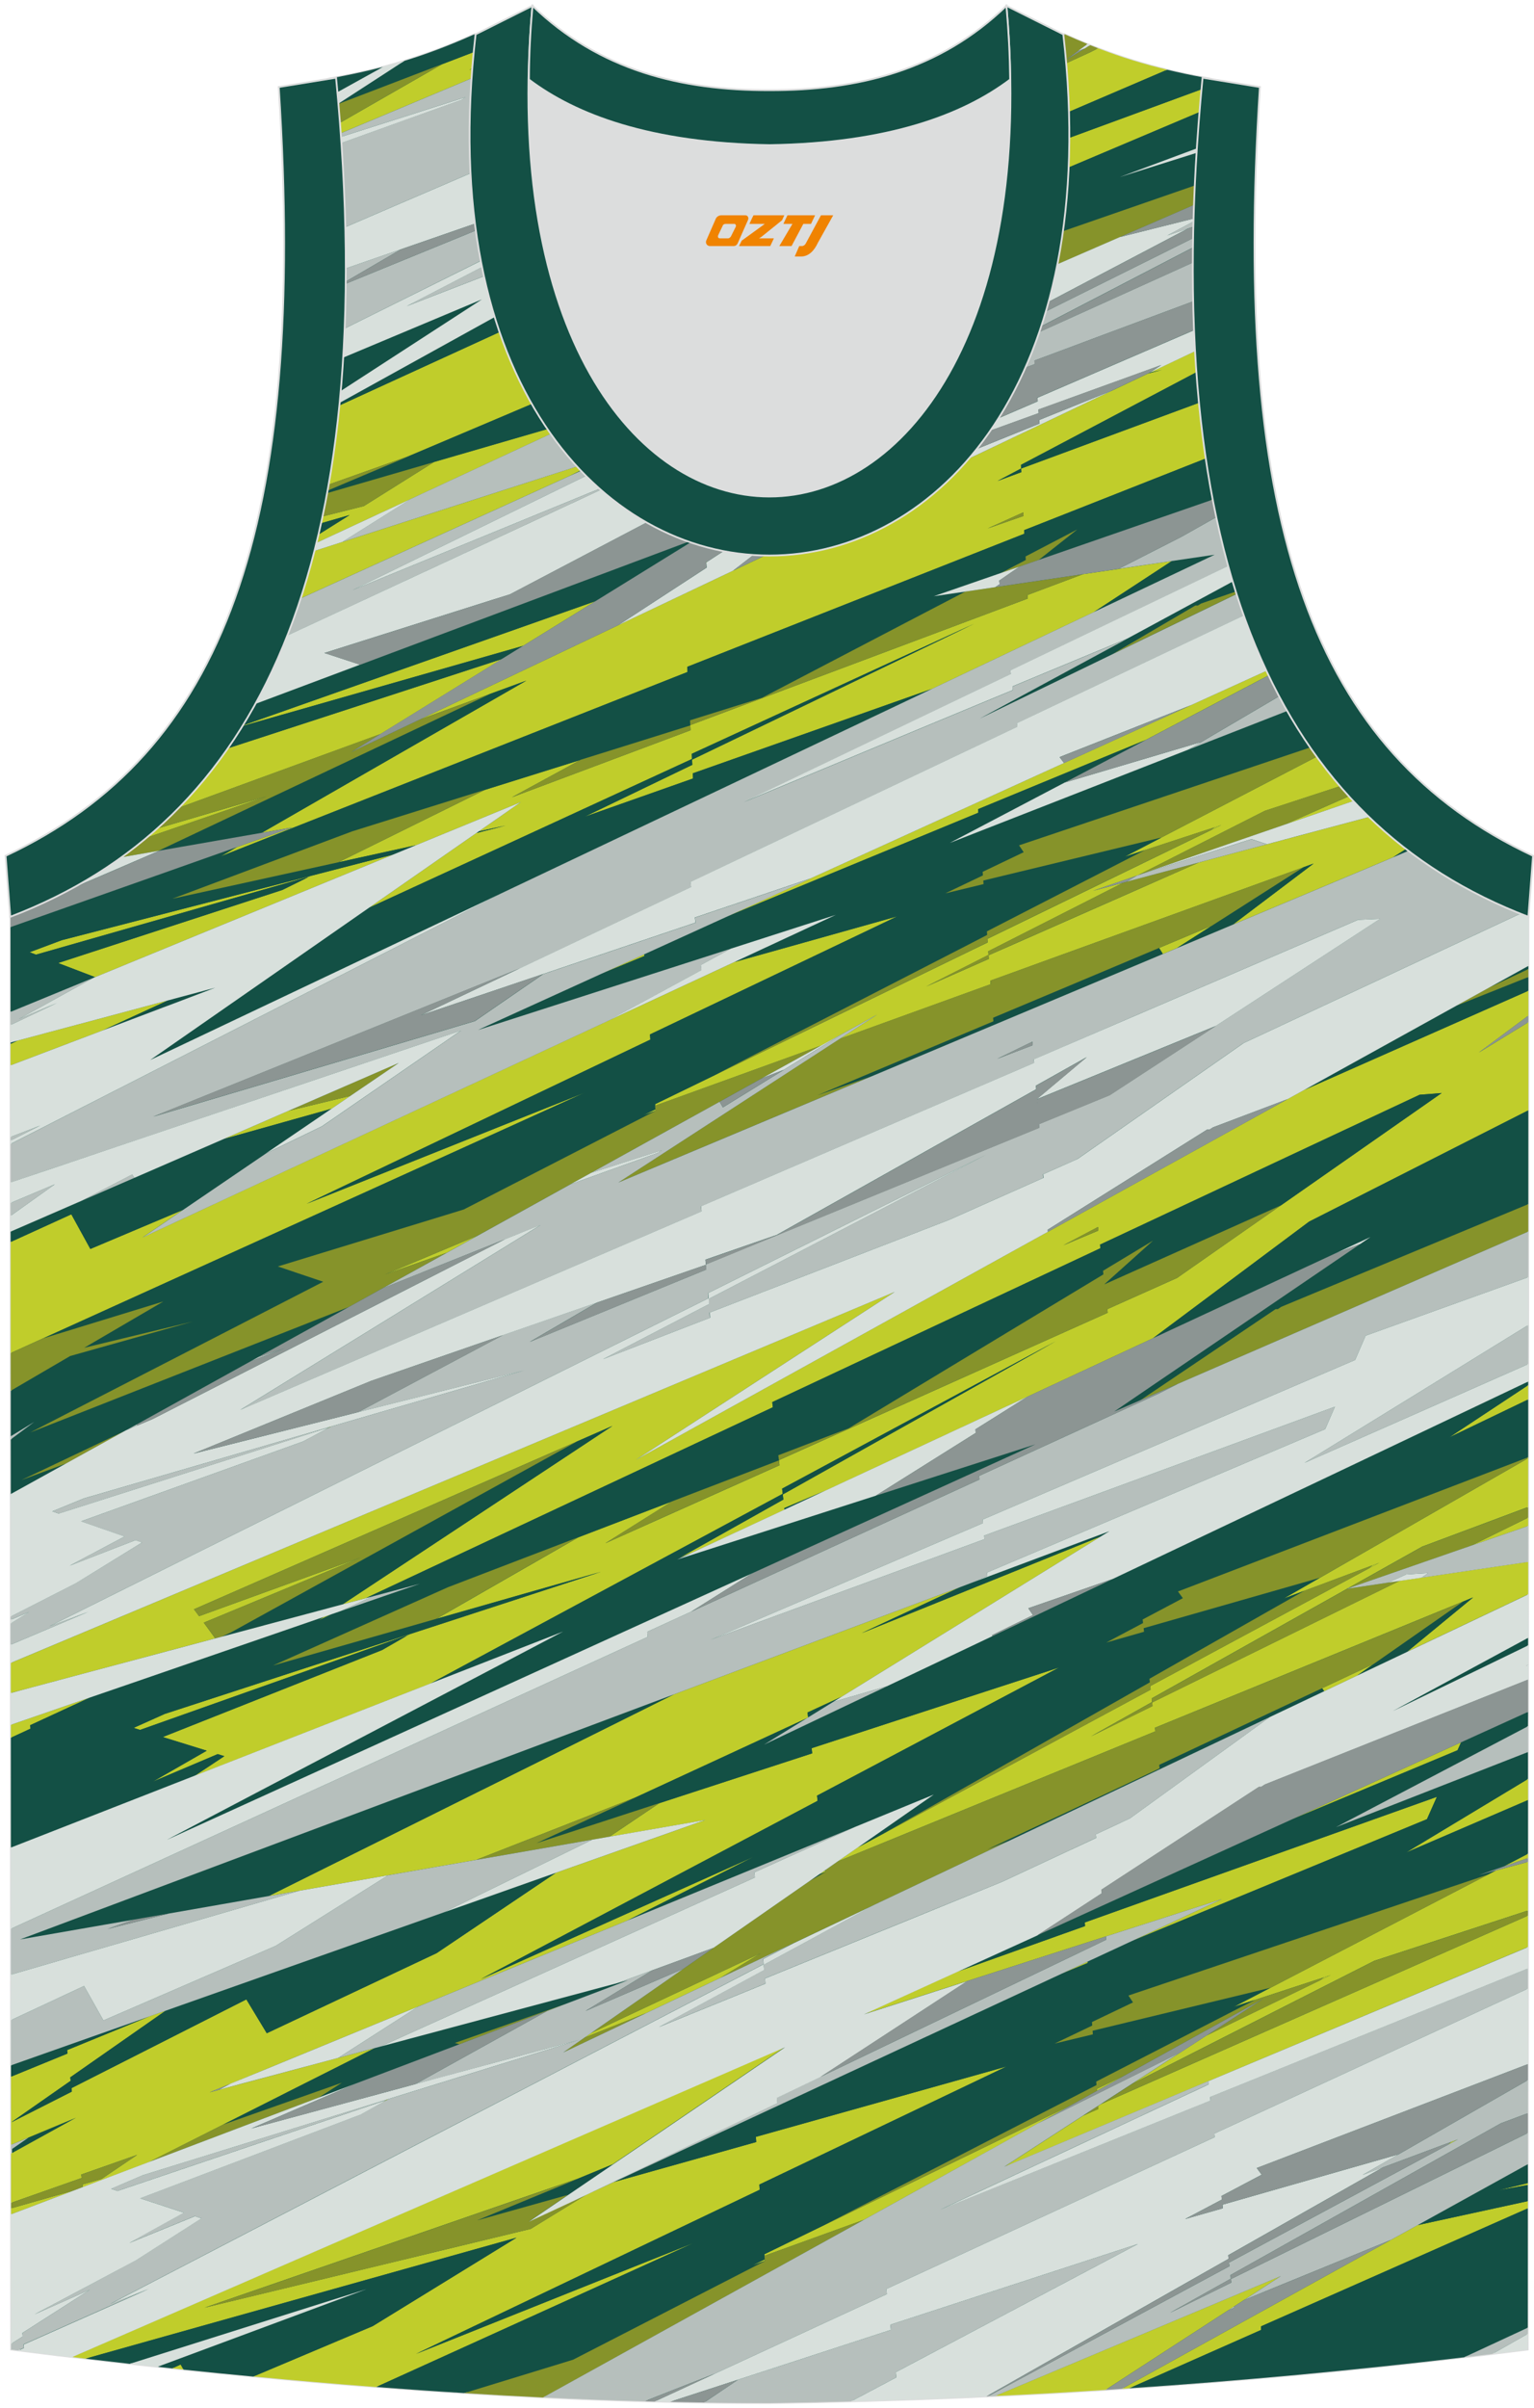 <?xml version="1.0" encoding="utf-8"?>
<!-- Generator: Adobe Illustrator 24.0.1, SVG Export Plug-In . SVG Version: 6.00 Build 0)  -->
<svg xmlns="http://www.w3.org/2000/svg" xmlns:xlink="http://www.w3.org/1999/xlink" version="1.1" id="_x37C_" x="0px" y="0px" width="338.74px" height="531.5px" viewBox="0 0 338.74 531.5" enable-background="new 0 0 338.74 531.5" xml:space="preserve">
<path fill-rule="evenodd" clip-rule="evenodd" fill="#135045" stroke="#DCDDDD" stroke-width="0.399" stroke-miterlimit="22.837" d="  M169.94,530.45c57.16-0.83,112.88-4.86,167.41-11.81l0.15-316.38c-54.33-20.7-82.34-76.97-71.92-185.19h0.02  c-10.52-1.97-19.52-4.56-30.52-9.5c-8.69,14.65-36.25,24.05-65.17,24.47c-28.92-0.42-56.48-9.81-65.16-24.47  c-11.02,4.94-20.01,7.53-30.53,9.5h0.02C84.67,125.29,56.65,181.55,2.32,202.26l0.14,316.38  C56.56,525.54,115.45,530.45,169.94,530.45L169.94,530.45z"/>
<g>
	<polygon fill-rule="evenodd" clip-rule="evenodd" fill="#C0CD2B" points="73.17,314.88 72.82,314.98 72.6,315.12 71.8,315.61    72.91,315.02  "/>
	<path fill-rule="evenodd" clip-rule="evenodd" fill="#C0CD2B" d="M73.04,393.13l-1.34,0.88L73.04,393.13z"/>
	<path fill-rule="evenodd" clip-rule="evenodd" fill="#C0CD2B" d="M81.7,211.73l-1.3,0.94L81.7,211.73z"/>
	<polygon fill-rule="evenodd" clip-rule="evenodd" fill="#C0CD2B" points="155.95,124.07 155.96,124.15 156.3,123.92  "/>
	<polygon fill-rule="evenodd" clip-rule="evenodd" fill="#C0CD2B" points="151.94,110.06 154.72,109.02 154.7,108.68  "/>
	<polygon fill-rule="evenodd" clip-rule="evenodd" fill="#C0CD2B" points="291.47,437.16 293.86,436 292.32,436.5  "/>
	<polygon fill-rule="evenodd" clip-rule="evenodd" fill="#C0CD2B" points="166.1,500.1 168.89,499.08 168.86,498.75  "/>
	<polygon fill-rule="evenodd" clip-rule="evenodd" fill="#C0CD2B" points="304.58,344.97 303.06,345.54 302.24,346.23  "/>
	<polygon fill-rule="evenodd" clip-rule="evenodd" fill="#C0CD2B" points="90.46,360.72 90.11,360.83 89.9,360.97 89.12,361.48    90.21,360.86  "/>
	<polygon fill-rule="evenodd" clip-rule="evenodd" fill="#C0CD2B" points="180.82,413.8 182.32,413.18 182.29,412.85 181.83,413.1     "/>
	<polygon fill-rule="evenodd" clip-rule="evenodd" fill="#C0CD2B" points="269.72,182.11 268.17,182.62 267.33,183.26  "/>
	<polygon fill-rule="evenodd" clip-rule="evenodd" fill="#C0CD2B" points="144.74,245.19 144.72,244.86 141.95,246.2  "/>
	<path fill-rule="evenodd" clip-rule="evenodd" fill="#C0CD2B" d="M244.13,527.55l27.07-17.56l1.3-0.85l2.14-1.39l8.21-5.33   l-63.11,26.48C227.9,528.53,236.03,528.07,244.13,527.55z"/>
	<polygon fill-rule="evenodd" clip-rule="evenodd" fill="#C0CD2B" points="316.17,490.5 313.07,491.17 309.62,493.08 307.15,494.44    247.74,527.31 249.37,527.21 266.29,519.72 278.45,514.33 278.44,513.55 337.37,487.48 337.38,485.88  "/>
	<polygon fill-rule="evenodd" clip-rule="evenodd" fill="#C0CD2B" points="336.67,482.08 330.87,483.48 335.08,482.73    337.38,482.32 337.38,481.91  "/>
	<path fill-rule="evenodd" clip-rule="evenodd" fill="#C0CD2B" d="M337.41,411l-7.02,1.87l-1.69,0.88l-48.09,25.01l-0.93,0.48   l-7.21,3.75l4.59-1.5l15.27-5l1.54-0.51l-2.39,1.17l-25.01,12.15l-0.3,0.19l-0.43,0.28l-5.09,3.3l-4.43,2.88l-6.23,4.04   l22.79-11.57l12.06-6.13l18.62-9.45l33.95-11.11L337.41,411L337.41,411z M337.4,422.87v6.92l-64.25,26.97l-6.32,2.65L238.5,471.3   l-16.72,7.01l17.41-11.3l3.31-1.45l-0.02-0.3l-0.03-0.36l0.67-0.44l0.57-0.25l3.24-1.42L273.65,451L337.4,422.87z"/>
	<polygon fill-rule="evenodd" clip-rule="evenodd" fill="#C0CD2B" points="242.22,461.54 244.72,460.15 248.7,457.95 242.19,461.12     "/>
	<polygon fill-rule="evenodd" clip-rule="evenodd" fill="#C0CD2B" points="168.78,497.62 168.81,497.95 168.98,497.89 190.79,490    229.22,468.73 236.53,464.69 182.05,491.16  "/>
	<polygon fill-rule="evenodd" clip-rule="evenodd" fill="#C0CD2B" points="321.86,386.36 322.63,384.61 301.13,394.4 284.98,401.75     "/>
	<polygon fill-rule="evenodd" clip-rule="evenodd" fill="#C0CD2B" points="240.17,433.01 234.31,435.74 240.19,433.31  "/>
	<polygon fill-rule="evenodd" clip-rule="evenodd" fill="#C0CD2B" points="244.21,427.45 269.84,419.21 249.9,428.49 315.1,401.57    317.29,396.64 239.54,424.37 239.6,425.17 238.66,425.51 234.89,426.85 218.03,432.87 211.5,435.19 190.75,444.63 213.55,437.31     "/>
	<path fill-rule="evenodd" clip-rule="evenodd" fill="#C0CD2B" d="M79.45,492.68L15.89,520.3l3,0.36l3.59-1.01l10.42-2.93l3.59-1.01   l15.96-4.48l28.3-7.94l33.31-9.35L82.3,513.47l-26.38,11.13c9.01,0.85,18.06,1.63,27.13,2.32l52.61-23.87l17.6-7.98l-16.69,6.66   l-44.73,17.88l48.36-23.09l27.55-13.15l-0.08-1.14l53.22-25.41l1.38-0.66l-1.81,0.51l-18.73,5.26l-34.83,9.77l0.08,1.14   l-31.43,8.82l-6.21,2.89l-12.14,7.46l-24.92,6.02l-11.49,2.77l-3.54,0.86l-18.45,4.45l-13.63,3.29l16.72-5.78l27.73-9.58   l25.39-8.78l12.75-4.4l7.53-3.11l38.02-25.88L79.45,492.68L79.45,492.68z M40.51,523.06l-2.5-0.26l1.88-0.86L40.51,523.06z"/>
	<polygon fill-rule="evenodd" clip-rule="evenodd" fill="#C0CD2B" points="337.42,392.71 312.32,407.85 310.44,408.98    312.14,408.24 337.42,397.38  "/>
	<polygon fill-rule="evenodd" clip-rule="evenodd" fill="#C0CD2B" points="332.05,412.01 337.41,410.17 337.41,409.22  "/>
	<polygon fill-rule="evenodd" clip-rule="evenodd" fill="#C0CD2B" points="129.04,449.81 142.76,444.34 159.13,436.57 168,431.16    130.57,448.75  "/>
	<polygon fill-rule="evenodd" clip-rule="evenodd" fill="#C0CD2B" points="303.36,367.3 291.96,372.66 292.41,373.33 299.68,369.88     "/>
	<path fill-rule="evenodd" clip-rule="evenodd" fill="#C0CD2B" d="M337.45,321.89l-46.01,26.41l-0.91,0.52l-7.05,4.04l4.53-1.69   l15.05-5.63l1.52-0.57l-2.34,1.26L254,372.19l0.09,0.79l-2.96,1.59l-55.98,30.14l-5.69,3.07l-4.51,3.14l43.17-17.68l27.01-11.06   l-0.09-0.79l8.83-3.62l2.03-0.83l2.88-1.18l19.77-8.1l34.51-14.13l2.24-0.92l-12.37,10.18l-2.24,1.84l26.76-12.7v-7.17l-23.58,3.49   l-4.85,0.72l-23.97,11.78l-26.22,12.89l-3.18,1.56l-1.24,0.61l0.06,0.49l0.03,0.3l-13.59,6.68l13.49-7.57l-0.02-0.14l-0.07-0.65   l0.15-0.09l29.58-16.59l11.79-6.61l1.72-0.97l-0.17,0.02l0.32-0.11l16.33-9.16l23.41-8.75L337.45,321.89L337.45,321.89z    M337.45,335.01v1.83l-12.57,4.35L337.45,335.01z"/>
	<polygon fill-rule="evenodd" clip-rule="evenodd" fill="#C0CD2B" points="70.25,357.72 73.24,356.32 71.42,356.95  "/>
	<polygon fill-rule="evenodd" clip-rule="evenodd" fill="#C0CD2B" points="2.4,383.6 6.74,381.59 6.66,380.83 19.91,374.7    2.4,380.74  "/>
	<path fill-rule="evenodd" clip-rule="evenodd" fill="#C0CD2B" d="M232.11,368.67l-18.5,6.03l-34.39,11.21l0.13,1.14l-33.79,11.01   l-10.98,7.39l21.17-3.69l-33,11.65l-26.33,17.73l-37.51,17.68l-4.51-7.47l-38.62,19.59l0.09,0.76l-13.43,6.81l13.16-9.19   l-0.09-0.76l21.07-14.72l-3.67,1.29l-18.09,7.41l0.09,0.76l-12.48,5.11l0.01,15.03l3.89-1.62l10.5-4.37l-14.39,7.94v10.88   l15.59-5.49l-0.09-0.76l12.35-4.35l-7.88,5.33l-4.21,1.21l0.07,0.6l3.35-1.27l11.3-4.28L49.26,469l12.95-6.53l1.43-0.73l19.11-9.63   l-8.08,2.16l-20.87,5.59l-5.41,1.44l-2.11,0.57l4.6-1.89l7.02-2.89l34.51-14.19l46.17-18.98l10.73-5.41l17.25-8.71l-16.4,7.35   l-43.97,19.71l47.37-25.07l26.99-14.28l-0.13-1.14l52.13-27.59l1.35-0.72L232.11,368.67L232.11,368.67z M2.45,488.79v-1.31   l14.08-4.02L2.45,488.79z"/>
	<polygon fill-rule="evenodd" clip-rule="evenodd" fill="#C0CD2B" points="227.52,348.78 243.14,339.13 228.69,344.98    213.31,351.19 190.25,360.51 212.1,350.32 148.78,374.04 145.96,375.44 134.5,381.15 106.69,394.99 106.07,395.29 59.34,418.54    66.15,417.36 85.71,413.95 105.15,410.56 127.95,401.62 140.51,396.69 162.13,386.7 163.03,386.28 178.16,379.29 178.45,379.11    178.37,378.45 178.32,378.02 185.81,374.56  "/>
	<polygon fill-rule="evenodd" clip-rule="evenodd" fill="#C0CD2B" points="337.45,305.77 321.86,316.08 320.03,317.29 321.7,316.49    337.45,308.92  "/>
	<polygon fill-rule="evenodd" clip-rule="evenodd" fill="#C0CD2B" points="29.5,381.42 30.92,381.87 89.9,360.97 90.11,360.83    36.4,378.33  "/>
	<path fill-rule="evenodd" clip-rule="evenodd" fill="#C0CD2B" d="M337.49,225.65l-6.06,3.71l-4.89,2.99l3.82-2.84l7.13-5.31v-5.49   l-27.2,12.03l-22.27,9.85l-3.68,2.03l-12.3,6.8l-40.64,22.49l-7.04,3.89l-13.99,7.74l-69.99,38.73l11.54-7.48l34.28-22.24   l11.39-7.39l-91.39,38.35l-16.49,6.91L2.39,367.08v6.63l4.85-1.29l30.06-8.03l10.23-2.73L45,358.19l34.65-14.38l-35.69,12.95   l-1.12-1.52l84.62-37.07l7.78-3.41l-33.39,22.07l-26.22,17.33l5.12-1.36l74.02-34.71l3.96-1.85l11.93-5.6l-0.13-1.14l38.49-18.04   l4.03-1.89l29.94-14.04l-0.02-0.18l-0.07-0.61l5.56-2.6l16.85-7.9l23.26-10.91l24.9-11.67l4.87-0.38l-35.5,24.8l-22.92,16.02   l-15.4,6.89l0.09,0.79l-13.57,6.08L172,322.32l0.01,0.07l0.12,1.06l-33.05,14.79l-5.4,2.42l14.66-9.2l-20.62,7.9l-15.99,9.17   l-15.39,8.84l4.33-1.24l15.36-4.39l16.65-4.75l-19.21,6.26l-7.58,2.47l-8.77,2.86l-4.7,1.53l-1.93,0.63l-0.25,0.14l-1.1,0.63   l-4.76,2.74l-48.44,19.2l9.72,3.02l-11.94,6.85l14.36-6.1l1.46,0.46l-6.51,4.3l2.57-1.01l49.52-19.37l2.04-1.11l36.26-19.51   l39.42-21.23l-0.13-1.14l54.62-29.41l5.79-3.12l-6.18,3.47l-54.08,30.33l0.13,1.14l-23.03,12.92l3.11-1.31l20.18-9.38l-0.04-0.35   l9.11-3.87l44.66-20.77l27.64-12.86l34.47-25.74l48.4-24.56L337.49,225.65L337.49,225.65z M242.46,270.85l0.09,0.79l-7.74,3.25   L242.46,270.85z"/>
	<polygon fill-rule="evenodd" clip-rule="evenodd" fill="#C0CD2B" points="105.66,272.66 85.05,281.32 98.64,276.54  "/>
	<polygon fill-rule="evenodd" clip-rule="evenodd" fill="#C0CD2B" points="259.9,209.27 267.57,204.37 255.95,209.25 256.78,210.58     "/>
	<path fill-rule="evenodd" clip-rule="evenodd" fill="#C0CD2B" d="M290.84,167l-34.39,17.88l-0.93,0.49l-7.21,3.76l4.59-1.5l15.27-5   l1.54-0.51l-2.39,1.17l-49.28,23.96l0.06,0.79l-3.02,1.46l-57.18,27.79l-13.27,6.45l0.02,0.34l0.17-0.06l36.5-13.21l4.61-2.55   l7.77-4.3l-8.27,5.36l5.88-2.12l27.44-9.93l-0.06-0.79l8.97-3.25l2.06-0.75l2.92-1.06l20.09-7.27l35.06-12.69l2.27-0.83   l-12.78,9.66l-5.02,3.8l26.97-11.32l7.54-3.17l0.82-0.35l2.96-1.89c-2.84-2.18-5.56-4.53-8.16-7.03l-22.65,6.05l-14.12,3.77   l-0.93,0.25l-15.17,6.71l-26.73,11.79l-3.24,1.42l-1.26,0.56l0.04,0.49l0.02,0.3l-13.86,6.12l13.79-7l-0.01-0.14l-0.05-0.66   l0.16-0.08l29.67-15.06l-6.7,1.79l9.62-3.32l0.27-0.09l9.43-4.79l18.62-9.45l16.68-5.46C294.2,171.43,292.48,169.26,290.84,167   L290.84,167z M297.95,175.73c0.32,0.36,0.65,0.7,0.98,1.05l-15.35,5.29L297.95,175.73z"/>
	<polygon fill-rule="evenodd" clip-rule="evenodd" fill="#C0CD2B" points="142.28,211.04 142.25,210.65 132.82,214.94  "/>
	<path fill-rule="evenodd" clip-rule="evenodd" fill="#C0CD2B" d="M215.98,178.62l2.9-1.2l34.09-14.07l27.22-14.3   c-0.16-0.33-0.32-0.65-0.48-0.99l-16.64,7.57l-28.12,12.8l-56,25.49l-18.58,8.46l55.66-22.98L215.98,178.62z"/>
	<polygon fill-rule="evenodd" clip-rule="evenodd" fill="#C0CD2B" points="49.42,251.42 56.6,249.41 73.2,244.75 77.37,241.91    68.15,244.14 63.72,245.2  "/>
	<polygon fill-rule="evenodd" clip-rule="evenodd" fill="#C0CD2B" points="196.32,202.78 177.59,208.04 162.2,212.35 134.06,225.44    50.43,264.33 43.79,267.43 31.47,273.16 40.4,267.07 19.95,275.7 15.75,268.05 2.35,274.16 2.36,298.68 9.47,295.45 22.68,289.46    24.14,288.8 111.53,249.16 129.13,241.18 112.45,247.84 67.7,265.72 116.06,242.63 143.6,229.48 143.52,228.34 196.75,202.94    198.13,202.27  "/>
	<path fill-rule="evenodd" clip-rule="evenodd" fill="#C0CD2B" d="M109.08,13.02l-0.07,0.03l-5.41,2.42l4.87-3.06   c-0.56-0.59-1.09-1.19-1.58-1.79l-9.25,3.55l-15.99,9.17L75.1,27.1c0.06,0.78,0.11,1.53,0.16,2.3l35.42-14.86   C110.13,14.04,109.59,13.53,109.08,13.02z"/>
	<path fill-rule="evenodd" clip-rule="evenodd" fill="#C0CD2B" d="M113.82,107.35l-38.27,12.3l-6.11,1.96   c-0.93,3.62-1.94,7.1-3.05,10.48l59.33-27.01l5.08-2.48l-0.06-0.7L113.82,107.35z"/>
	<path fill-rule="evenodd" clip-rule="evenodd" fill="#C0CD2B" d="M242.47,10.65l-1.72,0.88l-39.77,18.22l0.06,0.79l-10.16,4.65   l-53.52,24.54l-9.68,4.43l0.04,0.51l0.05,0.63l-6.75,3.1L96.95,79.42l-11.64,5.33l-10.34,4.74c-0.61,6.08-1.39,11.9-2.37,17.47   l5.52-1.96l12.71-4.52l21.94-9.29l0.91-0.39l15.65-6.63l-0.06-0.7l-0.04-0.44l73.57-31.17l-0.06-0.79l2.88-1.23l59.31-25.13   c0.14-1.66,0.28-3.35,0.44-5.03l-63.3,23.24l0.06,0.79l-0.95,0.35l-3.76,1.37l-16.81,6.18l-15.57,5.72l-23.34,8.57l30.47-13.05   l23.55-10.08l3.54-1.51l2.57-1.11l-0.07-0.79l17.92-7.67l38.07-16.31C252.65,14.18,247.72,12.67,242.47,10.65L242.47,10.65z    M70.9,115.51c0.11-0.51,0.22-1.01,0.33-1.51l9.12-2.29l15.48-9.71l33.02-9.59l-38.13,17.73l-20.82,9.68   c0.15-0.61,0.3-1.21,0.44-1.81l6.87-4.31L70.9,115.51z"/>
	<polygon fill-rule="evenodd" clip-rule="evenodd" fill="#C0CD2B" points="185.07,74.89 183.27,75.41 177.49,77.09 169.66,82.42    183.7,75.56  "/>
	<polygon fill-rule="evenodd" clip-rule="evenodd" fill="#C0CD2B" points="129.94,91.89 135.51,89.3 129.86,90.94  "/>
	<polygon fill-rule="evenodd" clip-rule="evenodd" fill="#C0CD2B" points="115.51,142.57 120.08,139.75 131.51,132.69 53.58,160.14    53.5,160.28  "/>
	<path fill-rule="evenodd" clip-rule="evenodd" fill="#C0CD2B" d="M32.26,184.95l26.68-9.17l-24.34,7.15   C33.82,183.61,33.04,184.29,32.26,184.95L32.26,184.95z M39.41,178.34c3.91-3.98,7.54-8.37,10.87-13.14l60.54-19.72l-26.8,16.56   L39.41,178.34z"/>
	<polygon fill-rule="evenodd" clip-rule="evenodd" fill="#C0CD2B" points="6.53,210.19 7.94,210.73 68.1,193.54 68.33,193.41    13.62,207.54  "/>
	<path fill-rule="evenodd" clip-rule="evenodd" fill="#C0CD2B" d="M264.8,88.89l-0.14,0.05l-39.17,14.48l0.04,0.8l-5.25,1.94   l5.21-2.75l-0.04-0.8l25.49-13.46l3-1.58l10.31-5.44c-0.11-1.53-0.21-3.08-0.3-4.64L254,82.22l2.61-0.58l-3.08,0.8l-7.76,3.69   l-70.28,33.38l-1.39,0.66l-12.22,5.81l-3.53,1.67l-8.88,4.21l-12.97,6.16l-32.67,15.52l-3.86,1.83l-7.47,3.55l15.76-5.76l7.97-2.92   l-34.71,19.95L57.8,183.84l6.78-1.19l-12.26,4.33l-3.64,2.09l86.82-34.28l4.06-1.6l12.25-4.84l-0.06-1.14l39.54-15.61l4.14-1.63   l30.76-12.14l-0.01-0.18l-0.03-0.61l5.71-2.25l17.31-6.83l17.1-6.75C265.71,97.21,265.2,93.11,264.8,88.89L264.8,88.89z    M267.81,110.12l-0.67,0.41l0.7-0.24L267.81,110.12L267.81,110.12z M225.98,113.1l0.04,0.79l-7.92,2.76L225.98,113.1z"/>
	<polygon fill-rule="evenodd" clip-rule="evenodd" fill="#C0CD2B" points="2.33,235.17 22.77,227.42 35.91,221.38 37.1,220.83    3.84,229.72 2.33,230.44  "/>
	<polygon fill-rule="evenodd" clip-rule="evenodd" fill="#C0CD2B" points="84.36,189.27 75.44,191.58 70.65,192.82 68.67,193.33    68.42,193.45 67.29,194.01 62.36,196.44 12.82,212.58 20.99,215.7 86.85,188.63  "/>
	<polygon fill-rule="evenodd" clip-rule="evenodd" fill="#C0CD2B" points="205.79,152.07 241.53,135.12 258.77,123.84    247.01,125.59 239.17,126.74 226.91,131.34 226.95,132.13 213.03,137.35 152.43,160.06 152.43,160.14 152.49,161.2 118.58,173.91    113.04,175.99 128.24,167.71 107.18,174.31 90.65,182.48 74.73,190.34 79.13,189.37 91.86,186.57 115.03,177.05 110.74,180.04    105.71,183.53 111.65,182.23 105.19,183.89 81.47,200.39 112.15,186.27 152.81,167.54 152.76,166.4 209.09,140.46 215.07,137.71    208.68,140.79 152.82,167.69 152.88,168.83 129.08,180.3 153.03,171.85 152.98,170.71 185.21,159.34  "/>
	<polygon fill-rule="evenodd" clip-rule="evenodd" fill="#C0CD2B" points="68.67,193.33 68.33,193.41 68.1,193.54 67.29,194.01    68.42,193.45  "/>
	<path fill-rule="evenodd" clip-rule="evenodd" fill="#135045" d="M337.38,477.73l-24.31,13.45l3.1-0.68l21.2-4.61v-3.57l-2.28,0.41   l-4.21,0.76l5.8-1.4l0.71-0.17L337.38,477.73L337.38,477.73z M337.37,487.48l-0.01,26.35l-14.06,6.53   c-24.4,2.88-49.04,5.17-73.94,6.84l16.93-7.49l12.16-5.38l-0.01-0.8L337.37,487.48z"/>
	<path fill-rule="evenodd" clip-rule="evenodd" fill="#135045" d="M80.74,503.3l-28.3,7.94l-15.96,4.48l-3.59,1.01l-10.42,2.93   l-3.59,1.01c3.26,0.38,6.52,0.76,9.81,1.13l52.25-16.48l-46.14,17.14c1.08,0.12,2.14,0.23,3.22,0.35l1.88-0.86l0.62,1.13   c5.12,0.54,10.26,1.05,15.42,1.53l26.38-11.13l31.75-19.52L80.74,503.3z"/>
	<polygon fill-rule="evenodd" clip-rule="evenodd" fill="#135045" points="125.41,484.51 135.32,477.77 127.79,480.87    105.34,490.14 116.36,487.05  "/>
	<path fill-rule="evenodd" clip-rule="evenodd" fill="#135045" d="M337.43,377.88l-14.79,6.73l-0.78,1.74l-36.87,15.39L229,427.23   l-17.49,7.96l6.52-2.33l16.86-6.02l3.77-1.34l0.95-0.34l-0.06-0.79l77.75-27.73l-2.19,4.93l-65.2,26.92l-9.73,4.52l0.02,0.3   l-5.88,2.43l-98.75,45.92l31.43-8.82l-0.08-1.14l34.83-9.77l18.73-5.26l1.81-0.51l-1.38,0.66l-53.22,25.41l0.08,1.14l-27.55,13.15   l-48.36,23.09l44.75-17.88l16.69-6.66l-17.6,7.98l-52.61,23.87c6.46,0.49,12.94,0.94,19.4,1.33l19.97-6.12l4.12-1.27l42.32-21.76   v-0.02l-2.79,1.01l2.77-1.34l-0.06-0.78l0.17-0.09l-0.17,0.06l-0.02-0.34l13.27-6.46l55.34-28.45l4.74-2.44l-0.06-0.79l34.96-17.98   l-4.59,1.5l7.21-3.76l0.93-0.48l-39.32,9.49l0.06,0.79l-8.44,2.04l8.3-3.96l-0.06-0.79l9.06-4.33l-1.02-1.52l79.51-26.74l1.69-0.88   l-3.75,1l5.41-1.86l5.36-2.79l0.01-11.85l-25.27,10.88l-1.7,0.73l1.87-1.14l25.09-15.13v-5.97l-42.42,16.59l42.42-22.28   L337.43,377.88z"/>
	<polygon fill-rule="evenodd" clip-rule="evenodd" fill="#135045" points="182.3,329.02 173.19,332.9 173.23,333.24  "/>
	<polygon fill-rule="evenodd" clip-rule="evenodd" fill="#135045" points="289.08,269.66 254.61,295.4 258.59,293.55 294.8,276.71    302.63,273.07 300.38,274.6 272.19,293.79 255.22,305.33 246.03,311.6 251.87,309.06 281.67,288.99 281.67,288.99 282.17,288.98    282.93,288.47 337.47,265.81 337.48,245.1  "/>
	<polygon fill-rule="evenodd" clip-rule="evenodd" fill="#135045" points="205,326.43 193.38,330.17 150.97,343.8 149.53,344.26    153.05,342.63 149.94,343.94 172.97,331.02 172.85,329.9 226.92,299.55 233.1,296.09 227.32,299.21 172.7,328.61 172.83,329.75    133.4,350.97 97.15,370.49 95.1,371.59 124.36,360.15 122.85,360.94 107.26,369.14 56.29,395.91 36.82,406.14 86.22,383.66    90.74,381.6 166.09,347.3 228.62,318.84  "/>
	<polygon fill-rule="evenodd" clip-rule="evenodd" fill="#135045" points="15.87,461.71 15.78,460.95 54.4,441.36 58.91,448.83    96.43,431.14 122.76,413.4 101.9,420.78 97.87,422.19 57.31,436.52 40.05,442.62 36.58,443.85 15.51,458.57 15.6,459.33    2.44,468.52  "/>
	<polygon fill-rule="evenodd" clip-rule="evenodd" fill="#135045" points="178.45,379.11 184.01,375.67 185.81,374.56    178.32,378.02 178.37,378.45  "/>
	<polygon fill-rule="evenodd" clip-rule="evenodd" fill="#135045" points="228.69,344.98 243.14,339.13 244.99,338 214.16,349.54    212.1,350.32 190.25,360.51 213.31,351.19  "/>
	<polygon fill-rule="evenodd" clip-rule="evenodd" fill="#135045" points="321.7,316.49 320.03,317.29 321.86,316.08 337.45,305.77    337.45,304.97 290.67,327.2 286.24,329.3 245.71,348.55 219.1,361.19 210.45,365.3 195.87,372.22 168.71,385.12 178.16,379.29    163.03,386.28 162.13,386.7 140.51,396.69 118.47,406.87 129.35,403.32 145.57,398.04 179.35,387.03 179.23,385.9 213.61,374.69    232.11,368.67 233.9,368.08 232.54,368.8 180.41,396.39 180.54,397.53 153.57,411.81 106.2,436.87 150.17,417.16 166.57,409.81    149.31,418.51 138.58,423.92 188.82,403.28 206.2,396.14 189.47,407.79 195.16,404.72 249.27,374 253.91,371.37 253.82,370.58    288.01,351.16 283.48,352.86 290.53,348.81 291.43,348.29 252.54,359.41 252.63,360.2 244.29,362.58 252.41,358.28 252.32,357.49    261.2,352.79 260.12,351.31 337.45,321.69 337.45,308.92  "/>
	<polygon fill-rule="evenodd" clip-rule="evenodd" fill="#135045" points="328.86,217.99 337.49,213.93 337.49,213.21  "/>
	<polygon fill-rule="evenodd" clip-rule="evenodd" fill="#135045" points="321.61,222 305.26,231.05 300.58,233.64 288.02,240.59    310.29,230.73 337.49,218.7 337.49,215.67  "/>
	<polygon fill-rule="evenodd" clip-rule="evenodd" fill="#135045" points="178.74,415.25 182.33,413.2 182.32,413.18 180.82,413.8     "/>
	<polygon fill-rule="evenodd" clip-rule="evenodd" fill="#135045" points="136.28,437.77 84,451.77 82.75,452.1 63.63,461.74    62.21,462.46 49.26,469 55.82,466.69 57.09,466.24 75.49,459.75 70.38,463.03 78.56,459.93 101.44,451.26 100.44,450.97    125.16,442.26 138.7,437.12  "/>
	<polygon fill-rule="evenodd" clip-rule="evenodd" fill="#135045" points="181.83,413.1 182.3,412.85 182.29,412.78  "/>
	<polygon fill-rule="evenodd" clip-rule="evenodd" fill="#135045" points="48.92,361.3 75.63,354.16 101.85,336.84 135.24,314.77    127.46,318.17 51,360.34  "/>
	<polygon fill-rule="evenodd" clip-rule="evenodd" fill="#135045" points="313.49,241.67 288.57,253.34 265.31,264.25    248.46,272.15 242.91,274.75 242.98,275.36 243,275.55 213.05,289.58 209.01,291.48 170.53,309.52 170.66,310.65 158.73,316.24    154.76,318.1 80.75,352.8 82.37,352.37 89.48,350.47 92.73,349.6 88.37,351.1 75.27,355.62 73.24,356.32 70.25,357.72    71.42,356.95 29.11,371.54 19.91,374.7 6.66,380.83 6.74,381.59 2.4,383.6 2.41,407.84 43.02,391.96 49.53,387.65 48.06,387.2    33.7,393.29 45.63,386.44 35.91,383.42 84.35,364.22 89.12,361.48 89.9,360.97 30.92,381.87 29.5,381.42 36.4,378.33 90.11,360.83    90.46,360.72 92.4,360.08 97.1,358.56 105.87,355.7 113.45,353.23 132.66,346.97 116.02,351.72 100.65,356.12 96.33,357.35    94.65,357.83 60.26,367.66 98.92,350.37 115.61,343.97 121.77,341.62 127.71,339.34 148.32,331.44 155.09,328.85 171.99,322.38    171.98,322.31 171.87,321.25 187.43,315.28 223.71,293.37 243.66,281.32 243.57,280.53 254.59,273.87 243.9,283.47 243.91,283.51    282.86,266.08 318.35,241.29  "/>
	<polygon fill-rule="evenodd" clip-rule="evenodd" fill="#135045" points="30.69,445.93 2.43,455.91 2.43,458.42 14.91,453.31    14.82,452.54 32.91,445.14  "/>
	<polygon fill-rule="evenodd" clip-rule="evenodd" fill="#135045" points="37.45,422.37 59.34,418.54 106.07,395.29 106.69,394.99    134.5,381.15 145.96,375.44 148.78,374.04 122.29,383.96 4.43,428.12 29.56,423.74  "/>
	<polygon fill-rule="evenodd" clip-rule="evenodd" fill="#135045" points="217.93,408.28 222.99,406.27 280.4,379.03 292.41,373.33    291.95,372.66 274.22,381 255.98,389.58 256.07,390.36 235.8,399.9  "/>
	<polygon fill-rule="evenodd" clip-rule="evenodd" fill="#135045" points="325.29,352.63 323.05,353.55 303.36,367.3 299.68,369.88    310.68,364.66 312.92,362.81  "/>
	<polygon fill-rule="evenodd" clip-rule="evenodd" fill="#135045" points="307.48,377.7 337.43,363.18 337.43,361.5  "/>
	<polygon fill-rule="evenodd" clip-rule="evenodd" fill="#135045" points="56.6,249.41 49.42,251.42 29.66,260.01 18.05,265.05    2.35,271.87 2.35,274.16 15.75,268.05 19.95,275.7 40.4,267.07 58.68,254.63 73.2,244.75  "/>
	<polygon fill-rule="evenodd" clip-rule="evenodd" fill="#135045" points="310.58,187.36 307.62,189.25 309.59,188.42    311.13,187.78  "/>
	<polygon fill-rule="evenodd" clip-rule="evenodd" fill="#135045" points="180.51,241.78 192.32,237.63 256.78,210.58    255.95,209.25 237.89,216.85 219.3,224.66 219.36,225.45 198.71,234.13  "/>
	<polygon fill-rule="evenodd" clip-rule="evenodd" fill="#135045" points="267.57,204.37 259.9,209.27 272.29,204.07 277.31,200.28    290.09,190.62 287.82,191.44  "/>
	<path fill-rule="evenodd" clip-rule="evenodd" fill="#135045" d="M262.39,165.48l-52.31,20.45l-0.34,0.13l0.29-0.15l25.09-13.18   l17.86-9.38l-34.09,14.07l-2.9,1.2l0.06,0.79l-55.67,22.99l-18.13,8.25l0.03,0.39l-9.46,3.9l-27.33,12.44l55.93-17.98l23.15-7.44   l-22.35,10.4l15.38-4.31l18.73-5.26l1.81-0.51l-1.38,0.66l-53.22,25.41l0.08,1.14l-27.55,13.15l-48.36,23.09l44.75-17.88   l16.69-6.66l-17.6,7.98l-87.39,39.64l-1.46,0.67l-13.21,5.99l6.65-2.03l1.29-0.4l18.65-5.71l-17.48,10.22l23.96-5.79l-27.04,7.59   l-13.14,7.68v10.05l5.18-3.17l-5.18,3.86l0.01,12.07l12.22-6.76l-9.88,3.68l10.61-5.04l12.29-5.84l0.15-0.08l2.45-1.35l25.19-13.94   l1.68-0.94l19.91-11.02l-70.3,27.68l43.16-22.19l21.54-11.07l-10.01-3.39l36.95-11.32l4.12-1.27l42.32-21.76v-0.02l-2.79,1.01   l2.77-1.34l-0.06-0.78l0.17-0.09l-0.17,0.06l-0.02-0.34l13.27-6.45l55.34-28.45l4.74-2.44l-0.06-0.79l34.96-17.98l-4.59,1.5   l7.21-3.75l0.93-0.49l-39.32,9.49l0.06,0.79l-8.44,2.04l8.3-3.96l-0.06-0.79l9.06-4.33l-1.02-1.52l64.36-21.64   c-1.77-2.57-3.47-5.25-5.07-8.06L262.39,165.48z"/>
	<path fill-rule="evenodd" clip-rule="evenodd" fill="#135045" d="M74.54,20.34l10.08-5.58c-3.39,0.89-6.8,1.63-10.4,2.31h0.02   C74.35,18.17,74.44,19.25,74.54,20.34L74.54,20.34z M89.31,13.43c4.94-1.51,9.94-3.4,15.44-5.86c0.62,1.05,1.33,2.06,2.14,3.05   l-9.25,3.55l-5.94,2.27l-6.15,2.36l-10.79,4.13v-0.06L89.31,13.43z"/>
	<path fill-rule="evenodd" clip-rule="evenodd" fill="#135045" d="M88.26,81.59l-13.23,7.32c-0.02,0.2-0.04,0.39-0.06,0.58   l10.34-4.74l11.64-5.33l24.08-11.03l6.75-3.1l-0.05-0.63l-0.04-0.51l9.68-4.43l21.8-13.69l7.46-4.68l16.09-10.1   c-1.38,0.15-2.78,0.28-4.18,0.39l-1.02,0.56l-44.33,24.54L88.26,81.59z"/>
	<path fill-rule="evenodd" clip-rule="evenodd" fill="#135045" d="M257.75,15.4l-38.07,16.31l-17.92,7.67l0.06,0.79l-2.57,1.11   l-3.54,1.51l-23.54,10.08L141.7,65.92l23.34-8.57l15.57-5.72l16.81-6.18l3.76-1.37l0.95-0.35l-0.06-0.79l63.3-23.24   c0.08-0.88,0.16-1.74,0.24-2.63h0.02C262.9,16.57,260.31,16.02,257.75,15.4L257.75,15.4z M264.91,24.73   c-0.22,2.7-0.42,5.38-0.59,8.01l-17.06,6.35l17-5.36c-0.15,2.43-0.29,4.84-0.4,7.21l-52.04,18.04l1.04,1.51l-9.03,4.41l0.06,0.79   l-8.26,4.03l8.42-2.11l-0.07-0.79l23.67-5.95L211.26,68l-21.94,9.53l-34.49,14.98l5.51-3.76l3.69-2.51l5.61-3.82l14.06-6.87   l1.37-0.68l-1.8,0.53l-5.78,1.67l6.93-4.72l27.03-18.4l-67.1,31.21l-8.85,4.11l-5.65,1.64l0.08,0.95l-1.09,0.51l-33.02,9.59   l-16.38,4.76l-7.2,2.09l0.1-0.55l18.47-7.82l21.94-9.29l0.91-0.39l15.65-6.63l-0.06-0.7l-0.04-0.44l73.57-31.17l-0.06-0.79   l2.88-1.23L264.91,24.73z"/>
	<polygon fill-rule="evenodd" clip-rule="evenodd" fill="#135045" points="137.44,99.75 130.75,101.9 130.8,102.6 125.73,105.09     "/>
	<path fill-rule="evenodd" clip-rule="evenodd" fill="#135045" d="M75.27,86.29l31.14-20.2l-30.6,12.84   C75.66,81.42,75.48,83.88,75.27,86.29z"/>
	<path fill-rule="evenodd" clip-rule="evenodd" fill="#135045" d="M70.34,117.99l6.87-4.31l-6.32,1.83   C70.72,116.34,70.53,117.17,70.34,117.99z"/>
	<polygon fill-rule="evenodd" clip-rule="evenodd" fill="#135045" points="76.04,204.17 55.4,218.53 33.17,233.99 82.61,210.53    84.95,209.42 91.5,206.31 110.78,197.16 205.79,152.07 185.21,159.34 152.98,170.71 153.03,171.85 129.08,180.3 152.88,168.83    152.82,167.69 208.68,140.79 215.07,137.71 209.09,140.46 152.76,166.4 152.81,167.54 112.15,186.27 81.47,200.39  "/>
	<polygon fill-rule="evenodd" clip-rule="evenodd" fill="#135045" points="258.77,123.84 241.53,135.12 268.22,122.45  "/>
	<polygon fill-rule="evenodd" clip-rule="evenodd" fill="#135045" points="39.42,220.21 37.1,220.83 35.91,221.38 22.77,227.42    36.73,222.13 38.28,221.55 47.53,218.03 43.64,219.08  "/>
	<path fill-rule="evenodd" clip-rule="evenodd" fill="#135045" d="M272.26,128.35l-23.33,12.62l-32.61,17.64l29.44-14.27l9.11-5.35   l9.11-5.34l0.51,0.02l0.78-0.47l7.67-2.64C272.71,129.83,272.48,129.08,272.26,128.35z"/>
	<polygon fill-rule="evenodd" clip-rule="evenodd" fill="#135045" points="253.98,82.22 253.69,82.36 253.52,82.45 256.6,81.66  "/>
	<path fill-rule="evenodd" clip-rule="evenodd" fill="#135045" d="M79.53,146.74l-23.18,8.69c-0.9,1.61-1.81,3.19-2.77,4.73   l77.93-27.46l22.31-13.79L79.53,146.74L79.53,146.74z M50.28,165.2c1.11-1.59,2.18-3.24,3.23-4.92l62.01-17.71l-4.69,2.9   L50.28,165.2z"/>
	<path fill-rule="evenodd" clip-rule="evenodd" fill="#135045" d="M264.24,82.15l-10.31,5.44l-3,1.58l-25.49,13.46l0.04,0.8   l-5.21,2.75l5.25-1.94l-0.04-0.8l39.17-14.48l0.14-0.05C264.59,86.68,264.4,84.43,264.24,82.15z"/>
	<polygon fill-rule="evenodd" clip-rule="evenodd" fill="#135045" points="2.33,230.44 3.84,229.72 2.33,230.13  "/>
	<path fill-rule="evenodd" clip-rule="evenodd" fill="#135045" d="M266.3,101.18l-17.1,6.75l-17.31,6.83l-5.71,2.25l0.03,0.61   l0.01,0.18l-30.76,12.14l-4.14,1.63l-39.54,15.61l0.06,1.14l-12.25,4.84l-4.06,1.6l-86.82,34.28l3.64-2.09l-17.86,6.32l-2.59,0.94   L2.32,204.65l0.01,18.72l18.43-7.57l0.24-0.1l-8.17-3.11l49.54-16.14l4.93-2.43l0.82-0.47L7.95,210.74l-1.4-0.54l7.08-2.65   l54.7-14.13l0.36-0.09l1.97-0.51l4.79-1.24l8.93-2.3l2.48-0.64l5.01-2.06l-12.73,2.8l-4.4,0.97l-1.69,0.37l-34.94,7.67l39.67-14.85   l17.06-5.34l6.29-1.97l6.07-1.9l21.07-6.59l6.91-2.16l17.27-5.41v-0.07l-0.05-1.07l15.9-4.98l37.58-19.61l7.31-3.82l-6.96,1.03   l14.81-5.13l5.49-2.86l-0.04-0.8l11.42-5.96l-8.5,6.71l37.76-13.08l0.67-0.41C267.26,107.21,266.76,104.23,266.3,101.18z"/>
	<polygon fill-rule="evenodd" clip-rule="evenodd" fill="#135045" points="105.19,183.89 111.65,182.23 105.71,183.53  "/>
	<polygon fill-rule="evenodd" clip-rule="evenodd" fill="#135045" points="34.95,187.82 35.28,187.76 47.02,185.71 47.97,185.55    57.8,183.84 81.52,170.2 116.23,150.25 108.25,153.17  "/>
	<polygon fill-rule="evenodd" clip-rule="evenodd" fill="#86932A" points="242.19,461.11 248.7,457.95 278.98,441.2 266.46,449.32    291.47,437.16 292.32,436.5 277.04,441.51 242.07,459.49 242.13,460.27 237.38,462.71 182.05,491.16 236.53,464.69 242.22,461.54     "/>
	<polygon fill-rule="evenodd" clip-rule="evenodd" fill="#86932A" points="242.46,464.88 239.2,467.01 242.51,465.54 242.49,465.24     "/>
	<polygon fill-rule="evenodd" clip-rule="evenodd" fill="#86932A" points="303.46,432.86 284.84,442.31 272.79,448.44 249.99,460    243.14,464.46 243.71,464.2 246.94,462.77 273.68,450.98 337.4,422.87 337.41,421.75  "/>
	<path fill-rule="evenodd" clip-rule="evenodd" fill="#86932A" d="M168.98,497.89l-0.17,0.09l0.06,0.78l0.02,0.34v0.02l-42.32,21.76   l-4.12,1.27l-19.97,6.12c5.83,0.36,11.65,0.68,17.45,0.96L190.78,490L168.98,497.89z"/>
	<polygon fill-rule="evenodd" clip-rule="evenodd" fill="#86932A" points="328.69,413.76 249.18,440.5 250.19,442.02 241.13,446.35    241.19,447.13 232.89,451.1 241.33,449.07 241.27,448.27 280.58,438.78  "/>
	<polygon fill-rule="evenodd" clip-rule="evenodd" fill="#86932A" points="129.35,484.55 125.89,486.15 116.74,490.42    125.41,484.51 116.36,487.05 105.34,490.14 127.79,480.87 115.04,485.28 89.64,494.05 61.9,503.64 45.2,509.4 58.82,506.12    77.27,501.66 80.81,500.81 92.28,498.03 117.22,492.01  "/>
	<polygon fill-rule="evenodd" clip-rule="evenodd" fill="#86932A" points="75.49,459.75 57.09,466.24 55.82,466.69 49.26,469    32.91,477.24 70.38,463.03  "/>
	<polygon fill-rule="evenodd" clip-rule="evenodd" fill="#86932A" points="30.31,475.67 17.95,480.03 18.04,480.78 2.45,486.27    2.45,487.48 16.52,483.46 18.27,482.8 18.2,482.2 22.41,480.99  "/>
	<polygon fill-rule="evenodd" clip-rule="evenodd" fill="#86932A" points="303.06,345.54 288.01,351.16 253.82,370.58    253.91,371.37 249.27,374 195.16,404.72 251.14,374.58 254.09,372.99 254,372.2 302.24,346.23  "/>
	<polygon fill-rule="evenodd" clip-rule="evenodd" fill="#86932A" points="303.22,349.85 297.56,350.69 295.84,351.65    284.03,358.27 254.47,374.85 254.31,374.94 254.39,375.59 254.41,375.73 240.91,383.3 254.51,376.62 254.47,376.32 254.42,375.83    255.64,375.22 258.82,373.66 285.04,360.77 309.01,348.99 306.49,349.36  "/>
	<polygon fill-rule="evenodd" clip-rule="evenodd" fill="#86932A" points="314.04,341.43 297.71,350.6 323.7,341.6 323.72,341.59    324.86,341.19 337.45,335.01 337.45,332.69  "/>
	<polygon fill-rule="evenodd" clip-rule="evenodd" fill="#86932A" points="101.44,451.26 108.92,448.42 120.85,443.9 125.16,442.26    100.44,450.97  "/>
	<polygon fill-rule="evenodd" clip-rule="evenodd" fill="#86932A" points="129.04,449.81 124.35,453.08 142.76,444.34  "/>
	<polygon fill-rule="evenodd" clip-rule="evenodd" fill="#86932A" points="268.77,375.77 265.9,376.95 263.87,377.78 255.04,381.4    255.13,382.18 228.13,393.24 184.95,410.92 182.29,412.78 182.3,412.85 182.32,413.18 182.33,413.2 178.74,415.25 157.57,429.97    150.92,434.59 130.57,448.75 168,431.16 159.13,436.57 175.19,428.95 193.04,420.48 222.99,406.27 217.93,408.28 235.8,399.9    256.07,390.36 255.98,389.58 274.22,381 291.96,372.66 303.36,367.3 323.05,353.55 288.54,367.68  "/>
	<polygon fill-rule="evenodd" clip-rule="evenodd" fill="#86932A" points="328.86,217.99 321.61,222 337.49,215.67 337.49,213.93     "/>
	<polygon fill-rule="evenodd" clip-rule="evenodd" fill="#86932A" points="96.33,357.35 111.72,348.51 127.71,339.34 121.77,341.62    115.61,343.97 98.92,350.37 60.26,367.66 94.65,357.83  "/>
	<polygon fill-rule="evenodd" clip-rule="evenodd" fill="#86932A" points="171.99,322.38 155.09,328.85 148.32,331.45    133.66,340.66 139.06,338.23 172.11,323.44  "/>
	<path fill-rule="evenodd" clip-rule="evenodd" fill="#86932A" d="M243.89,284.34l0.1-0.09v0.04L243.89,284.34L243.89,284.34z    M282.86,266.08l-38.95,17.42v-0.04l10.69-9.59l-11.03,6.65l0.09,0.79l-19.94,12.04l-36.29,21.93l-15.56,5.96l0.12,1.06   l59.06-26.45l13.57-6.08l-0.09-0.79l15.4-6.89L282.86,266.08z"/>
	<polygon fill-rule="evenodd" clip-rule="evenodd" fill="#86932A" points="47.55,361.66 48.92,361.3 51,360.34 127.46,318.17    42.84,355.24 43.95,356.76 79.64,343.81 45,358.19  "/>
	<polygon fill-rule="evenodd" clip-rule="evenodd" fill="#86932A" points="282.93,288.47 282.17,288.98 281.67,288.99    281.67,288.99 251.87,309.06 260.11,305.47 298.64,288.74 337.47,271.86 337.47,265.81  "/>
	<polygon fill-rule="evenodd" clip-rule="evenodd" fill="#86932A" points="234.81,274.87 242.55,271.62 242.46,270.85  "/>
	<polygon fill-rule="evenodd" clip-rule="evenodd" fill="#86932A" points="252.63,360.2 252.54,359.41 291.44,348.29 337.45,321.89    337.45,321.69 260.12,351.31 261.2,352.79 252.32,357.49 252.41,358.28 244.29,362.58  "/>
	<polygon fill-rule="evenodd" clip-rule="evenodd" fill="#86932A" points="130.8,406.09 134.59,405.43 145.57,398.04 129.35,403.32    118.47,406.87 140.51,396.69 127.95,401.62 105.15,410.56 126.07,406.92  "/>
	<polygon fill-rule="evenodd" clip-rule="evenodd" fill="#86932A" points="17.41,293.02 16.13,293.42 9.47,295.45 2.36,298.68    2.37,307 15.5,299.33 42.54,291.73 18.58,297.52 36.06,287.3  "/>
	<polygon fill-rule="evenodd" clip-rule="evenodd" fill="#86932A" points="268.17,182.62 252.9,187.61 217.93,205.59 217.99,206.38    213.25,208.83 157.91,237.28 215.09,209.48 218.11,208.01 218.05,207.22 267.33,183.27  "/>
	<polygon fill-rule="evenodd" clip-rule="evenodd" fill="#86932A" points="222.81,208.87 249.53,197.09 264.74,190.39    248.73,194.66 248.07,194.83 218.41,209.89 218.25,209.97 218.3,210.63 218.31,210.76 204.51,217.76 218.37,211.65 218.35,211.36    218.31,210.86 219.56,210.31  "/>
	<path fill-rule="evenodd" clip-rule="evenodd" fill="#86932A" d="M295.99,173.51l-16.68,5.46l-18.62,9.45l-9.43,4.79l0.95-0.33   l19.95-6.88l11.4-3.92l14.37-6.35C297.28,175.01,296.63,174.26,295.99,173.51z"/>
	<polygon fill-rule="evenodd" clip-rule="evenodd" fill="#86932A" points="84.52,284.35 98.64,276.54 85.05,281.32 105.66,272.66    125.95,261.43 130.55,258.89 158.92,243.19 159.46,242.89 168.29,238 181.33,230.79 144.83,244 144.66,244.09 144.72,244.86    144.74,245.19 144.74,245.22 102.42,266.98 98.3,268.25 61.36,279.56 71.37,282.94 49.84,294.02 6.68,316.21 77,288.52  "/>
	<polygon fill-rule="evenodd" clip-rule="evenodd" fill="#86932A" points="252.75,204.13 232.66,211.41 229.74,212.46    227.68,213.21 218.71,216.45 218.77,217.24 191.32,227.17 185.45,229.3 170.95,238.71 136.52,261.04 153.23,254.03 187.87,239.5    192.32,237.63 180.51,241.78 198.71,234.13 219.36,225.45 219.3,224.66 237.89,216.85 255.95,209.25 267.57,204.37 287.82,191.44     "/>
	<polygon fill-rule="evenodd" clip-rule="evenodd" fill="#86932A" points="22.17,318.86 27.61,315.85 15.32,321.69 4.72,326.72    14.6,323.05 19.57,320.29  "/>
	<path fill-rule="evenodd" clip-rule="evenodd" fill="#86932A" d="M225.03,186.6l1.02,1.52l-9.06,4.33l0.06,0.79l-8.3,3.96   l8.44-2.04l-0.06-0.79l39.32-9.49l34.39-17.88c-0.49-0.67-0.97-1.34-1.44-2.03L225.03,186.6z"/>
	<polygon fill-rule="evenodd" clip-rule="evenodd" fill="#86932A" points="68.15,244.14 77.37,241.91 88.07,234.63 63.72,245.2  "/>
	<path fill-rule="evenodd" clip-rule="evenodd" fill="#86932A" d="M85.56,18.79l-10.79,4.13c0.12,1.39,0.24,2.79,0.34,4.17   l6.54-3.76l15.99-9.17l-5.94,2.27L85.56,18.79z"/>
	<path fill-rule="evenodd" clip-rule="evenodd" fill="#86932A" d="M108.48,12.41l-4.88,3.06l5.4-2.42l0.07-0.03   C108.87,12.82,108.67,12.61,108.48,12.41z"/>
	<path fill-rule="evenodd" clip-rule="evenodd" fill="#86932A" d="M204.06,67.61L204,66.82l23.67-5.95l19.62-8.53l16.42-7.13   c0.05-1.41,0.11-2.84,0.17-4.28l-52.04,18.04l1.04,1.51l-9.03,4.41l0.06,0.79l-8.26,4.03L204.06,67.61z"/>
	<path fill-rule="evenodd" clip-rule="evenodd" fill="#86932A" d="M71.23,114l9.12-2.29L95.84,102l-16.38,4.76l-7.2,2.09   C71.92,110.59,71.59,112.31,71.23,114L71.23,114z M72.35,108.29c0.08-0.45,0.16-0.89,0.24-1.33l5.52-1.96l12.71-4.52L72.35,108.29z   "/>
	<path fill-rule="evenodd" clip-rule="evenodd" fill="#86932A" d="M240.73,9.97l-0.47,0.29l-0.74,0.45l-4.15,2.54l2.65-1.97   l1.18-0.88l0.93-0.69c-1.63-0.67-3.31-1.38-5.03-2.15c-7.39,12.47-28.45,21.13-52.38,23.69l-16.09,10.1l-7.46,4.68l-21.81,13.69   l53.52-24.53l10.16-4.65l-0.06-0.79l39.77-18.22l1.72-0.88C241.89,10.43,241.32,10.2,240.73,9.97z"/>
	<polygon fill-rule="evenodd" clip-rule="evenodd" fill="#86932A" points="74.73,190.34 90.65,182.48 107.18,174.31 101.11,176.21    94.82,178.18 77.76,183.52 38.09,198.38 73.04,190.71  "/>
	<polygon fill-rule="evenodd" clip-rule="evenodd" fill="#86932A" points="128.24,167.71 113.04,175.99 118.58,173.91 152.49,161.2    152.43,160.14 135.16,165.55  "/>
	<polygon fill-rule="evenodd" clip-rule="evenodd" fill="#86932A" points="225.16,125.06 229.39,123.59 237.89,116.87    226.47,122.83 226.51,123.62 221.04,126.48  "/>
	<polygon fill-rule="evenodd" clip-rule="evenodd" fill="#86932A" points="152.38,159 152.43,160.06 213.03,137.35 226.95,132.13    226.91,131.34 239.17,126.74 219.79,129.61 213.18,130.59 205.86,134.4 168.28,154.03  "/>
	<path fill-rule="evenodd" clip-rule="evenodd" fill="#86932A" d="M26.69,189.26l8.27-1.44l73.3-34.66l-15.76,5.76l-14.96,7.11   l5.93-3.67l0.56-0.35l-44.61,16.32c-1.56,1.59-3.17,3.12-4.82,4.59l24.34-7.15l-26.68,9.17C30.45,186.45,28.59,187.89,26.69,189.26   z"/>
	<path fill-rule="evenodd" clip-rule="evenodd" fill="#86932A" d="M272.93,130.57l-7.67,2.64l-0.78,0.47l-0.51-0.02l-9.11,5.34   l-9.11,5.34l0,0l21.7-10.52l5.65-2.74C273.04,130.9,272.98,130.74,272.93,130.57z"/>
	<polygon fill-rule="evenodd" clip-rule="evenodd" fill="#86932A" points="218.1,116.64 226.02,113.88 225.98,113.1  "/>
	<polygon fill-rule="evenodd" clip-rule="evenodd" fill="#C0CD2B" points="321.97,472.24 320.46,472.8 319.64,473.49  "/>
	<path fill-rule="evenodd" clip-rule="evenodd" fill="#B6BFBC" d="M329.56,519.61l7.8-4.42v-1.36l-14.06,6.53   C325.39,520.12,327.47,519.87,329.56,519.61z"/>
	<polygon fill-rule="evenodd" clip-rule="evenodd" fill="#B6BFBC" points="2.37,317.74 7.55,313.88 2.37,317.05  "/>
	<polygon fill-rule="evenodd" clip-rule="evenodd" fill="#B6BFBC" points="248.73,194.66 264.73,190.39 265.65,190.14    279.77,186.37 276.34,185.25 252.21,192.88 251.27,193.21 250.99,193.31  "/>
	<polygon fill-rule="evenodd" clip-rule="evenodd" fill="#B6BFBC" points="30.21,314.42 27.76,315.77 30.37,314.66  "/>
	<polygon fill-rule="evenodd" clip-rule="evenodd" fill="#B6BFBC" points="62.9,297.64 57.09,299.53 55.4,300.47  "/>
	<polygon fill-rule="evenodd" clip-rule="evenodd" fill="#B6BFBC" points="75.27,355.62 88.37,351.1 92.73,349.6 89.48,350.47    82.37,352.37  "/>
	<polygon fill-rule="evenodd" clip-rule="evenodd" fill="#B6BFBC" points="72.6,315.12 72.82,314.98 18.57,330.75 11.57,333.62    12.98,334.11  "/>
	<path fill-rule="evenodd" clip-rule="evenodd" fill="#B6BFBC" d="M309.59,188.42l-1.97,0.83l-0.82,0.35l-7.54,3.17l-26.97,11.32   l-12.38,5.2l-3.12,1.3l-64.46,27.06l-4.44,1.86l-34.65,14.53l-16.72,7.01l34.44-22.34l14.49-9.4l8.27-5.36l-7.77,4.3l-12.85,7.91   l-13.48,8.3l-0.71-1.26l-28.37,15.7l15.63-4.98l-0.97,0.6l-19.25,6.92l-20.3,11.24l-7.02,3.88l-14.12,7.81l26.99-10.8l7.88-3.16   l-34.09,20.99l-32.26,19.85l85.75-36.89l4.01-1.72l12.1-5.21l-0.09-1.14l39.05-16.8l4.09-1.76l30.38-13.07l-0.01-0.18l-0.05-0.61   l5.64-2.42l17.09-7.38l23.6-10.15l25.27-10.87l4.88-0.23l-36.28,23.65l-23.42,15.27l-15.62,6.4l0.07,0.79l-13.76,5.64l-59.88,24.54   l0.01,0.07l0.09,1.07l-33.51,13.73l-5.48,2.24l14.95-8.73l-20.86,7.23l-16.28,8.66l-15.67,8.34l4.36-1.1l15.5-3.89l16.79-4.22   l-19.39,5.64l-7.66,2.22l-8.86,2.57l-4.75,1.38l-1.95,0.57l-0.26,0.14l-1.12,0.59l-4.85,2.58l-49.03,17.63l9.62,3.34l-12.15,6.46   l14.55-5.64l1.45,0.51l-14.65,9.01l-14.36,7.33v0.72l4.15-1.76l-4.15,2.56v4.71l3.99-1.69l10.43-4.42l0.65-0.28l2.05-0.87   l-2.1,0.79l-0.11,0.04l-6.35,2.36l30.3-15.08l38.28-19.05l36.87-18.34l40.08-19.94l-0.09-1.14l55.54-27.63l5.89-2.93l-6.29,3.27   l-55.03,28.58l0.09,1.14l-23.44,12.17l23.68-9.16l-0.09-1.14l31.89-12.34l20.89-8.09l20.9-9.3l-0.07-0.79l7.62-3.39l36.63-25.56   l61.26-28.64c-9.01-3.59-17.27-8.18-24.74-13.85L309.59,188.42L309.59,188.42z M227.98,229.94l0.06,0.79l-7.84,3L227.98,229.94z"/>
	<polygon fill-rule="evenodd" clip-rule="evenodd" fill="#B6BFBC" points="126.07,406.92 105.15,410.56 85.71,413.95 60.89,429.53    22.84,446 18.56,438.39 2.43,445.93 2.43,455.91 30.69,445.93 32.91,445.14 36.58,443.85 40.05,442.62 57.31,436.52 97.87,422.19    118.63,412.05 130.8,406.09  "/>
	<polygon fill-rule="evenodd" clip-rule="evenodd" fill="#B6BFBC" points="316.72,305.28 289.92,321.78 288.05,322.92    289.74,322.18 337.45,301.12 337.46,292.5  "/>
	<polygon fill-rule="evenodd" clip-rule="evenodd" fill="#B6BFBC" points="298.64,288.74 260.11,305.47 255.99,307.57    216.22,325.79 216.29,326.59 206.13,331.24 152.61,355.77 142.93,360.2 142.97,360.71 143.02,361.34 136.26,364.43 112.19,375.46    100.56,380.79 72.32,393.73 71.69,394.01 14.05,420.43 4.53,424.79 2.42,425.76 2.42,435.89 11.52,433.25 15.09,432.2    31.01,427.58 59.23,419.37 66.15,417.36 59.34,418.54 37.45,422.37 37.34,422.39 23.74,425.81 29.56,423.74 4.43,428.12    122.29,383.97 148.78,374.04 212.1,350.32 214.16,349.54 218.03,347.91 217.96,347.12 220.85,345.9 292.64,315.47 294.78,310.52    217.3,338.98 217.36,339.77 216.41,340.12 212.67,341.49 195.86,347.67 180.28,353.39 156.95,361.96 187.42,348.91 210.96,338.83    214.5,337.32 217.07,336.21 217.01,335.43 234.92,327.75 299.25,300.2 301.38,295.26 301.56,294.84 303.02,294.32 337.46,281.94    337.47,271.86  "/>
	<polygon fill-rule="evenodd" clip-rule="evenodd" fill="#B6BFBC" points="184.01,375.67 178.45,379.11 178.16,379.29    168.71,385.12 195.87,372.22  "/>
	<polygon fill-rule="evenodd" clip-rule="evenodd" fill="#B6BFBC" points="2.35,268.39 12.11,261.42 2.35,265.54  "/>
	<polygon fill-rule="evenodd" clip-rule="evenodd" fill="#B6BFBC" points="18.05,265.05 29.66,260.01 29.19,259.25  "/>
	<path fill-rule="evenodd" clip-rule="evenodd" fill="#B6BFBC" d="M282.52,153.66l-17.24,10.13l-0.91,0.53l-1.99,1.17l21.94-8.58   C283.7,155.84,283.11,154.75,282.52,153.66z"/>
	<path fill-rule="evenodd" clip-rule="evenodd" fill="#B6BFBC" d="M268.63,114.13l-7.75,4.37l-13.86,7.07l11.74-1.73l9.46-1.39   l-26.71,12.67l-35.73,16.95l-95,45.09l-2.11,1.08l-27.66,14.13l-0.61,0.31L23.94,241.5l-9.32,4.76l-12.25,6.26v8.51l9.32-3.15   l10.26-3.46l3.54-1.19l15.71-5.3l27.85-9.39l32.79-11.06l-30.69,21.13l-12.43,6.02l-18.28,12.44l-8.94,6.09l12.32-5.73l6.64-3.09   l83.62-38.89l20.83-11.3l-0.14-1.13l6.67-3.62l-55.93,17.98l27.33-12.44l9.43-4.29l18.13-8.25l18.59-8.46l-25.52,8.61l0.14,1.13   l-33.67,11.36l-15.05,10.36l-24.58,7.3l-11.33,3.36l-3.49,1.04l-18.2,5.4l-13.44,3.99l16.4-6.62l27.2-11l24.9-10.07l12.51-5.06   l21.52-10.21l0.9-0.43l15.35-7.28l-0.09-0.7l-0.05-0.43l72.18-34.25l-0.1-0.79l2.83-1.34l47.33-22.46   c-0.56-1.56-1.1-3.15-1.61-4.75l-5.65,2.74l-21.7,10.52l0,0l-29.44,14.27l32.61-17.64l-25.38,10.56l0.1,0.79l-0.93,0.39l-3.69,1.53   l-16.53,6.87l-15.31,6.38l-22.95,9.55l29.89-14.32l23.09-11.07l3.47-1.66l2.52-1.21l-0.1-0.79l17.58-8.43l30.58-14.65   C270.29,121.43,269.42,117.85,268.63,114.13z"/>
	<polygon fill-rule="evenodd" clip-rule="evenodd" fill="#B6BFBC" points="2.34,251.76 8.9,248.45 2.34,250.98  "/>
	<polygon fill-rule="evenodd" clip-rule="evenodd" fill="#B6BFBC" points="2.33,226.26 9.91,222.66 10.55,222.36 12.56,221.41    10.5,222.28 10.38,222.32 4.14,224.95 20.76,215.79 2.33,223.37  "/>
	<path fill-rule="evenodd" clip-rule="evenodd" fill="#B6BFBC" d="M151.76,30.57l-39.24,16.08l0.01,0.07l0.09,1.07L79.1,61.51   l-2.73,1.12c-0.03,3.36-0.11,6.65-0.24,9.88l36.99-18.41l-0.09-1.14l43.72-21.76C155.07,31.03,153.41,30.81,151.76,30.57   L151.76,30.57z M76.37,62.14c0.01-0.97,0.02-1.92,0.02-2.9l12.18-4.22L76.37,62.14L76.37,62.14z M157.37,31.28   c4.11,0.44,8.31,0.69,12.54,0.75c2.61-0.04,5.22-0.15,7.8-0.33l-11.55,5.14l-20.89,8.09l-31.89,12.34l0.09,1.14L89.8,67.57   l23.44-12.17l-0.09-1.14L157.37,31.28z"/>
	<path fill-rule="evenodd" clip-rule="evenodd" fill="#B6BFBC" d="M110.69,14.54L75.28,29.4l0.06,0.8l27.48-8.76l-0.97,0.6   l-26.41,9.49c0.15,2.18,0.27,4.34,0.39,6.48l0.22-0.09l-0.22,0.13c0.22,4.1,0.37,8.13,0.47,12.06l19.16-8.24l4.01-1.72l12.09-5.2   l-0.09-1.14l19.32-8.31C122.67,22.66,115.73,18.95,110.69,14.54z"/>
	<path fill-rule="evenodd" clip-rule="evenodd" fill="#B6BFBC" d="M152.5,81.66l0.09,1.14l-8.24,2.39l-8.85,4.11l-5.57,2.59   l-1.09,0.51l-38.13,17.73l-15.17,9.52l38.27-12.3l16.93-5.44l6.68-2.15l-11.71,5.33l-59.33,27.01c-0.93,2.82-1.91,5.56-2.96,8.22   l58.12-27.02l17.52-8.15l-16.63,6.82l-44.58,18.29l48.14-23.54l27.42-13.41l-0.09-1.14l7.01-3.43l3.69-2.51l5.61-3.82l7.84-5.33   l6.93-4.72L152.5,81.66z"/>
	<path fill-rule="evenodd" clip-rule="evenodd" fill="#B6BFBC" d="M263.58,48.88l-5.82,3.1l4.58-1.54l1.21-0.41   C263.56,49.65,263.57,49.27,263.58,48.88L263.58,48.88z M263.5,52.55l-35.82,17.82l0.06,0.79l-3.01,1.49l-56.92,28.32l-13.21,6.57   l0.03,0.34l0.17-0.06l46.34-17.25l27.35-10.19l-0.06-0.79l8.94-3.33l2.05-0.77l2.91-1.09l20.02-7.46l1.17-0.44   c-0.06-2.81-0.08-5.66-0.08-8.56l-4.37,1.98l-26.62,12.04l-3.23,1.45l-1.25,0.57l0.04,0.49l0.02,0.3l-13.8,6.24l13.73-7.13   l-0.01-0.14l-0.05-0.66l0.15-0.08l30.09-15.63l5.32-2.76C263.47,53.94,263.48,53.25,263.5,52.55z"/>
	<polygon fill-rule="evenodd" clip-rule="evenodd" fill="#B6BFBC" points="272.53,509.44 272.5,509.14 271.19,509.99  "/>
	<path fill-rule="evenodd" clip-rule="evenodd" fill="#B6BFBC" d="M249.51,495.92l-18.5,6.03l-34.39,11.21l0.13,1.14l-33.79,11.01   l-7.48,5.04c4.85,0.07,9.67,0.11,14.46,0.11l0,0c6.01-0.09,12-0.21,17.98-0.37l10.01-5.3l-0.13-1.14l52.13-27.59l1.35-0.72   L249.51,495.92z"/>
	<path fill-rule="evenodd" clip-rule="evenodd" fill="#B6BFBC" d="M267.23,462.87l0.09,0.79l-0.94,0.38l-3.71,1.49l-16.6,6.71   l-15.38,6.22l-23.05,9.31l30.03-14.03l23.21-10.84l3.49-1.62l2.54-1.19l-0.08-0.71l-28.33,11.89l-16.72,7.01l17.41-11.3l3.26-2.11   l0.67-0.44l6.85-4.45l6.23-4.04l4.43-2.88l-4.83,2.41l-26.6,13.24L190.78,490l-70.86,39.21c7.5,0.36,14.98,0.65,22.4,0.86   l3.01-1.19l12.56-4.93l21.62-9.99l0.9-0.42l15.43-7.13l-0.08-0.7l-0.05-0.43l72.52-33.51l-0.09-0.79l2.84-1.31l66.4-30.68v-4.47   L267.23,462.87z"/>
	<polygon fill-rule="evenodd" clip-rule="evenodd" fill="#B6BFBC" points="266.16,449.51 265.73,449.72 265.74,449.78  "/>
	<polygon fill-rule="evenodd" clip-rule="evenodd" fill="#B6BFBC" points="337.39,459.17 308.84,475.55 307.92,476.07    300.88,480.12 305.4,478.43 320.46,472.8 321.97,472.24 319.64,473.49 271.39,499.46 271.48,500.26 268.53,501.84 218.11,528.99    219.74,528.92 282.85,502.43 274.64,507.76 281.26,505.04 283.29,504.21 286.16,503.04 305.94,494.94 307.15,494.44 309.62,493.08    313.07,491.17 337.38,477.73 337.38,470.85 302.43,488.04 276.21,500.93 273.03,502.49 271.81,503.09 271.86,503.59 271.9,503.87    258.31,510.56 271.8,503 271.78,502.86 271.71,502.2 271.86,502.12 301.43,485.53 313.23,478.91 331.43,468.7 337.38,466.48  "/>
	<polygon fill-rule="evenodd" clip-rule="evenodd" fill="#B6BFBC" points="92.41,442.9 74.67,454.27 82.75,452.1 84,451.77    150.7,421.67 154.68,419.87 166.7,414.45 166.59,413.31 188.82,403.28 138.58,423.92  "/>
	<polygon fill-rule="evenodd" clip-rule="evenodd" fill="#B6BFBC" points="2.44,474.53 6.34,471.83 2.44,473.45  "/>
	<polygon fill-rule="evenodd" clip-rule="evenodd" fill="#B6BFBC" points="295.01,403.33 337.42,386.75 337.43,381.05  "/>
	<polygon fill-rule="evenodd" clip-rule="evenodd" fill="#B6BFBC" points="244.21,427.45 244.28,428.18 234.2,433.02 181.12,458.48    171.52,463.08 171.57,463.59 171.64,464.22 164.93,467.43 141.05,478.88 129.52,484.42 125.89,486.15 129.35,484.55 135.57,481.66    234.31,435.74 240.17,433.01 249.9,428.49 269.84,419.21  "/>
	<polygon fill-rule="evenodd" clip-rule="evenodd" fill="#B6BFBC" points="24.53,483.16 25.95,483.63 85.22,463.59 85.44,463.45    31.47,480.18  "/>
	<polygon fill-rule="evenodd" clip-rule="evenodd" fill="#B6BFBC" points="128.87,454.23 168.6,433.58 168.48,432.44 175.19,428.95    159.13,436.57 142.76,444.34 124.35,453.08 129.04,449.81 130.57,448.75 150.92,434.59 134.71,441.58 129.27,443.92 144.06,434.92    136.28,437.77 138.7,437.12 125.16,442.26 120.85,443.9 107.22,451.46 91.7,460.07 96.04,458.9 111.47,454.72 128.17,450.21    108.88,456.19 101.27,458.55 92.46,461.28 87.73,462.74 85.79,463.35 85.53,463.49 84.43,464.1 79.62,466.77 30.91,485.26    40.59,488.42 28.55,495.1 43,489.21 44.47,489.69 29.99,498.95 7.62,510.88 19.89,505.42 4.95,514.99 5.02,515.75 2.46,517.39    2.46,518.64 3.99,518.84 4.02,518.82 5.27,518.27 5.21,517.63 5.2,517.5 19.83,511 30.18,506.39 30.83,506.11 32.86,505.2    30.77,506.03 30.66,506.07 24.37,508.55 54.39,492.94 92.33,473.21  "/>
	<polygon fill-rule="evenodd" clip-rule="evenodd" fill="#B6BFBC" points="222.99,406.27 193.04,420.48 168.61,433.73    168.72,434.86 145.51,447.44 169.02,437.86 168.91,436.72 200.56,423.82 221.31,415.38 242.05,405.7 241.97,404.92 249.53,401.39    280.4,379.03  "/>
	<polygon fill-rule="evenodd" clip-rule="evenodd" fill="#B6BFBC" points="324.86,341.19 323.72,341.59 323.7,341.59 297.71,350.6    297.39,350.71 297.56,350.69 303.22,349.85 306.49,349.36 310.51,347.55 315.38,347.24 313.86,348.28 337.44,344.79 337.45,336.84     "/>
	<polygon fill-rule="evenodd" clip-rule="evenodd" fill="#C0CD2B" points="85.79,463.35 85.44,463.45 85.22,463.59 84.43,464.1    85.53,463.49  "/>
	<path fill-rule="evenodd" clip-rule="evenodd" fill="#D8E0DC" d="M337.36,515.19l-7.8,4.42c2.6-0.32,5.2-0.64,7.79-0.98   L337.36,515.19z"/>
	<polygon fill-rule="evenodd" clip-rule="evenodd" fill="#D8E0DC" points="125.95,261.43 145.21,254.51 146.17,253.91    130.55,258.89  "/>
	<polygon fill-rule="evenodd" clip-rule="evenodd" fill="#D8E0DC" points="185.94,228.24 181.33,230.79 168.29,238 173.09,236.15     "/>
	<path fill-rule="evenodd" clip-rule="evenodd" fill="#D8E0DC" d="M298.92,176.78l-15.35,5.29l-11.4,3.92l-19.95,6.88l24.13-7.64   l3.43,1.13l22.65-6.05C301.23,179.18,300.06,177.99,298.92,176.78z"/>
	<polygon fill-rule="evenodd" clip-rule="evenodd" fill="#D8E0DC" points="80.75,352.8 75.63,354.16 48.92,361.3 47.55,361.66    37.31,364.39 7.24,372.42 2.4,373.72 2.4,380.74 19.91,374.7 29.11,371.54 71.42,356.95 73.24,356.32 75.27,355.62 82.37,352.37     "/>
	<path fill-rule="evenodd" clip-rule="evenodd" fill="#D8E0DC" d="M274.61,230.26l-36.63,25.56l-7.62,3.39l0.07,0.79l-20.9,9.3   l-20.89,8.09l-31.9,12.34l0.09,1.14l-23.68,9.16l23.44-12.17l-0.09-1.14l55.03-28.58l6.29-3.27l-5.89,2.93l-55.54,27.63l0.09,1.14   l-40.08,19.94l-36.87,18.34L41.25,343.9l-30.29,15.08l6.35-2.36l0.11-0.04l2.1-0.79l-2.05,0.87l-0.65,0.28l-10.43,4.42l-3.99,1.69   v4.02l87.31-36.64l16.49-6.91l91.39-38.35l-11.39,7.39l-34.28,22.24l-11.54,7.48l69.99-38.73l13.99-7.74l7.04-3.89l-0.04-0.47   l35.22-22.11l0.51,0.01l0.77-0.49l16.49-6.24l3.68-2.03l12.56-6.95l4.68-2.59l16.35-9.05l7.25-4.01l8.65-4.78l0.01-10.95   c-0.55-0.21-1.1-0.43-1.63-0.65L274.61,230.26L274.61,230.26z M2.39,358.35v-0.8l4.15-1.76L2.39,358.35L2.39,358.35z M2.39,356.83   l-0.01-27.03l12.22-6.76l4.98-2.76l2.59-1.43l5.44-3.01l0.15-0.08l2.62-1.11l3.36-1.42l77.78-39.69l7.88-3.16l-34.09,20.99   l-32.26,19.85l85.75-36.89l4.01-1.72l12.1-5.21l-0.09-1.14l39.05-16.8l4.09-1.76l30.38-13.07l-0.01-0.18l-0.05-0.61l5.64-2.42   l17.09-7.35l23.6-10.15l25.27-10.87l4.88-0.23l-36.28,23.65l-39.49,16.16v-0.04l10.99-9.24l-11.23,6.3l0.06,0.79l-20.32,11.4   l-36.98,20.76l-15.74,5.46l0.09,1.07l0.01,0.07l-17.1,5.93l-6.84,2.37l-20.86,7.23l-6.01,2.08l-6.23,2.16l-16.89,5.86l-39.21,16.04   l34.7-8.73l1.68-0.43l4.36-1.1l15.5-3.89l16.79-4.22l-19.39,5.64l-7.66,2.22l-8.86,2.57l-4.75,1.38l-1.95,0.57l-0.35,0.1   l-54.25,15.77l-7,2.87l1.41,0.49l59.62-18.99l-0.8,0.49l-4.85,2.58l-49.03,17.63l9.62,3.34l-12.15,6.46l14.55-5.64l1.45,0.51   l-14.64,9.02L2.39,356.83z"/>
	<polygon fill-rule="evenodd" clip-rule="evenodd" fill="#D8E0DC" points="182.3,329.02 173.23,333.24 153.05,342.63 149.53,344.26    150.97,343.8 193.38,330.17 201.84,324.86 202,324.76 215.46,316.31 215.44,316.16 215.39,315.52 226.96,308.26  "/>
	<polygon fill-rule="evenodd" clip-rule="evenodd" fill="#D8E0DC" points="302.63,273.07 294.8,276.71 300.38,274.6  "/>
	<polygon fill-rule="evenodd" clip-rule="evenodd" fill="#D8E0DC" points="303.02,294.32 301.56,294.84 301.38,295.26 299.25,300.2    234.92,327.75 217.01,335.43 217.07,336.21 214.5,337.32 210.96,338.83 187.42,348.91 156.94,361.96 180.28,353.39 195.86,347.67    212.67,341.49 216.41,340.12 217.36,339.77 217.3,338.98 294.78,310.52 292.64,315.47 220.85,345.9 217.96,347.12 218.03,347.91    214.16,349.54 244.99,338 243.14,339.13 227.52,348.78 185.81,374.56 184.01,375.67 195.87,372.22 210.45,365.3 219.1,361.19    219.08,360.94 228.11,356.52 227.07,355.01 245.71,348.55 286.24,329.3 290.67,327.2 337.45,304.97 337.45,301.12 289.74,322.18    288.05,322.92 289.92,321.78 316.72,305.28 337.46,292.5 337.46,281.94  "/>
	<polygon fill-rule="evenodd" clip-rule="evenodd" fill="#D8E0DC" points="155.76,401.75 134.59,405.43 130.8,406.09 118.63,412.05    97.87,422.19 101.9,420.78 122.76,413.4  "/>
	<polygon fill-rule="evenodd" clip-rule="evenodd" fill="#D8E0DC" points="66.15,417.36 59.23,419.37 31.01,427.58 15.09,432.2    11.52,433.25 2.42,435.89 2.43,445.93 18.56,438.39 22.84,446 60.89,429.53 85.71,413.95  "/>
	<polygon fill-rule="evenodd" clip-rule="evenodd" fill="#D8E0DC" points="90.74,381.6 86.22,383.66 36.82,406.14 56.29,395.91    107.26,369.14 122.85,360.94 124.36,360.15 95.1,371.59 45.59,390.95 43.02,391.96 2.41,407.84 2.42,425.76 4.53,424.79    14.05,420.43 71.69,394.01 72.32,393.73 100.56,380.79 112.19,375.46 136.26,364.43 143.02,361.34 142.97,360.71 142.93,360.2    152.61,355.77 166.09,347.3  "/>
	<polygon fill-rule="evenodd" clip-rule="evenodd" fill="#D8E0DC" points="221.04,126.48 206.21,131.61 213.18,130.59    219.79,129.61 220.74,128.95 220.73,128.8 220.65,128.17 225.16,125.06  "/>
	<polygon fill-rule="evenodd" clip-rule="evenodd" fill="#D8E0DC" points="265.27,163.79 235.11,172.74 210.02,185.92    209.74,186.07 210.08,185.94 262.39,165.48 264.37,164.32  "/>
	<path fill-rule="evenodd" clip-rule="evenodd" fill="#D8E0DC" d="M271.26,124.9l-30.58,14.65l-17.57,8.43l0.1,0.79l-2.52,1.21   l-3.47,1.66l-23.1,11.07l-29.89,14.32l22.96-9.55l15.31-6.38l16.53-6.87l3.7-1.53l0.93-0.39l-0.1-0.79l25.38-10.56l23.33-12.62   C271.91,127.21,271.58,126.07,271.26,124.9z"/>
	<path fill-rule="evenodd" clip-rule="evenodd" fill="#D8E0DC" d="M274.71,135.83l-47.33,22.46l-2.83,1.34l0.1,0.79l-72.18,34.25   l0.05,0.43l0.09,0.7l-15.35,7.28l-0.9,0.43l-21.52,10.21l-21.94,10.41l10.85-3.66l16.16-5.45l33.67-11.36l-0.14-1.13l25.52-8.61   l56-25.49l-0.98-1.31l29.1-11.49l16.64-7.57C277.91,144.19,276.23,140.1,274.71,135.83z"/>
	<polygon fill-rule="evenodd" clip-rule="evenodd" fill="#D8E0DC" points="184.57,201.95 161.42,209.4 154.75,213.02 154.89,214.14    134.06,225.44 162.2,212.35  "/>
	<polygon fill-rule="evenodd" clip-rule="evenodd" fill="#D8E0DC" points="69.02,238.54 41.17,247.92 25.46,253.22 21.93,254.41    11.67,257.88 2.35,261.01 2.35,265.54 12.11,261.42 2.35,268.39 2.35,271.87 18.05,265.05 29.19,259.26 29.66,260.01 49.42,251.42    63.72,245.2 88.07,234.63 77.37,241.91 73.2,244.75 58.68,254.63 71.11,248.61 101.81,227.48  "/>
	<polygon fill-rule="evenodd" clip-rule="evenodd" fill="#D8E0DC" points="91.86,186.57 86.85,188.63 20.99,215.7 20.76,215.79    4.14,224.95 10.38,222.32 10.49,222.28 12.56,221.41 10.55,222.36 9.91,222.66 2.33,226.26 2.33,230.13 3.84,229.72 37.1,220.83    39.42,220.21 43.64,219.08 47.53,218.03 38.28,221.55 36.73,222.13 35.97,222.41 2.33,235.17 2.34,250.98 8.9,248.45 2.34,251.76    2.34,252.52 14.59,246.26 23.92,241.5 80.4,212.67 81.01,212.36 108.68,198.24 110.78,197.16 91.5,206.31 84.95,209.42    82.61,210.53 33.17,233.99 55.4,218.53 76.04,204.17 81.47,200.39 105.19,183.89 105.71,183.53 110.74,180.04 115.03,177.05  "/>
	<polygon fill-rule="evenodd" clip-rule="evenodd" fill="#D8E0DC" points="240.11,9.73 239.19,10.41 238.01,11.28 239.52,10.71    240.26,10.25 240.73,9.97  "/>
	<path fill-rule="evenodd" clip-rule="evenodd" fill="#D8E0DC" d="M75.81,78.93l30.6-12.84l-31.14,20.2   c-0.08,0.88-0.15,1.75-0.24,2.62l13.23-7.32l44.93-24.85l44.33-24.53l1.02-0.56l-0.81,0.06l-11.55,5.14l-20.89,8.09L113.4,57.28   l0.09,1.14l-23.68,9.16l23.44-12.17l-0.09-1.14l44.24-22.98l-0.62-0.07l-43.72,21.76l0.09,1.14l-37.02,18.4   C76.05,74.68,75.94,76.82,75.81,78.93z"/>
	<path fill-rule="evenodd" clip-rule="evenodd" fill="#D8E0DC" d="M130.78,25.51l-19.32,8.31l0.09,1.14l-12.1,5.21l-4.01,1.72   l-19.16,8.24c0.07,3.09,0.11,6.13,0.11,9.11l12.18-4.22l6.84-2.37l17.1-5.93l-0.01-0.07l-0.09-1.07l15.74-5.46l18.55-10.41   C141.08,28.66,135.72,27.25,130.78,25.51L130.78,25.51z M75.82,38.07l0.22-0.13l-0.22,0.09V38.07z"/>
	<path fill-rule="evenodd" clip-rule="evenodd" fill="#D8E0DC" d="M102.81,21.45l-27.48,8.76c0.03,0.45,0.07,0.9,0.1,1.34   l26.41-9.49L102.81,21.45z"/>
	<path fill-rule="evenodd" clip-rule="evenodd" fill="#D8E0DC" d="M74.76,22.86l14.54-9.43c-1.56,0.48-3.12,0.92-4.69,1.33   l-10.08,5.58C74.62,21.18,74.69,22.03,74.76,22.86z"/>
	<path fill-rule="evenodd" clip-rule="evenodd" fill="#D8E0DC" d="M69.45,121.61l6.11-1.96l15.17-9.52l-20.82,9.68   C69.75,120.41,69.6,121.01,69.45,121.61z"/>
	<polygon fill-rule="evenodd" clip-rule="evenodd" fill="#D8E0DC" points="152.59,82.79 152.5,81.66 184.43,72.37 211.46,53.97    144.35,85.18  "/>
	<path fill-rule="evenodd" clip-rule="evenodd" fill="#D8E0DC" d="M264.32,32.74l-17.06,6.35l17-5.36   C264.28,33.39,264.3,33.06,264.32,32.74z"/>
	<path fill-rule="evenodd" clip-rule="evenodd" fill="#D8E0DC" d="M112.61,131.2l42.11-22.14v-0.03l-2.78,1.04l2.75-1.37l-0.06-0.78   l0.17-0.09l-0.17,0.06l-0.03-0.34l13.21-6.57l55.07-28.97l4.72-2.48l-0.06-0.79l34.8-18.3l-4.58,1.54l5.82-3.1l0.02-0.65   l-16.32,4.1l-19.62,8.53l-16.39,7.12l-21.94,9.53L154.84,92.5l5.51-3.76l-7.01,3.43l0.09,1.14L126,106.71l-48.14,23.54l44.58-18.29   l16.63-6.82l-17.52,8.15L63.42,140.3c-2.12,5.37-4.48,10.41-7.09,15.11l23.18-8.69l-7.87-2.58l36.84-11.65L112.61,131.2z"/>
	<polygon fill-rule="evenodd" clip-rule="evenodd" fill="#D8E0DC" points="188.07,110.96 187.65,111.24 174.09,120.18    175.47,119.52 245.76,86.13 235,90.48 229.49,92.71 229.56,93.5 190.76,109.2  "/>
	<polygon fill-rule="evenodd" clip-rule="evenodd" fill="#D8E0DC" points="149.46,131.87 158.33,127.66 161.86,125.99    173.63,116.92 175.39,115.56 175.79,115.26 171.96,116.8 159.49,121.84 156.3,123.92 155.96,124.15 155.98,124.44 156.04,125.2    156.05,125.29 136.49,138.03  "/>
	<path fill-rule="evenodd" clip-rule="evenodd" fill="#D8E0DC" d="M263.71,72.87l-16.1,6.94L229.1,87.8l0.06,0.79l-20.57,8.87   l-18.13,7.82l13.9-5.03l25.01-9.05l-0.06-0.79l23.89-8.65l3.25-1.18l-2.31,1.5l-0.45,0.3l0.3-0.14l9.95-4.73   C263.85,75.97,263.77,74.42,263.71,72.87z"/>
	<path fill-rule="evenodd" clip-rule="evenodd" fill="#D8E0DC" d="M34.95,187.82l-8.27,1.44c-3.63,2.61-7.44,4.98-11.43,7.11   l20.02-8.62L34.95,187.82z"/>
	<path fill-rule="evenodd" clip-rule="evenodd" fill="#D8E0DC" d="M273.14,456.76l-6.32,2.65l0.08,0.71l-2.54,1.19l-3.49,1.62   l-23.21,10.84l-30.03,14.03l23.05-9.31l15.38-6.22l16.6-6.71l3.71-1.49l0.94-0.38l-0.09-0.79l70.17-28.36v-4.72L273.14,456.76   L273.14,456.76z M337.4,438.98l-0.01,16.67l-59.87,22.93l1.09,1.47l-8.88,4.7l0.09,0.79l-8.13,4.3l8.35-2.38l-0.09-0.79   l38.89-11.12l-0.91,0.52l-7.05,4.04l4.53-1.69l-34.2,19.41l0.09,0.79l-4.64,2.63L217.8,529c-9.91,0.46-19.87,0.82-29.87,1.09   l10.01-5.3l-0.13-1.14l52.13-27.59l1.35-0.72l-1.79,0.58l-18.5,6.03l-34.39,11.21l0.13,1.14l-33.79,11.01l-15.02,4.89   c-1.13-0.03-2.25-0.05-3.39-0.08l13.35-6.17l21.62-9.99l0.9-0.42l15.43-7.13l-0.08-0.7l-0.05-0.43l72.52-33.51l-0.09-0.79   l2.84-1.31L337.4,438.98z"/>
	<polygon fill-rule="evenodd" clip-rule="evenodd" fill="#D8E0DC" points="144.06,434.92 150.87,432.43 157.57,429.97    178.74,415.25 180.82,413.8 181.83,413.1 182.29,412.78 184.95,410.92 189.47,407.79 206.2,396.14 188.82,403.28 166.59,413.31    166.7,414.45 154.68,419.87 150.7,421.67 84,451.77 136.28,437.77  "/>
	<polygon fill-rule="evenodd" clip-rule="evenodd" fill="#D8E0DC" points="50.88,459.96 48.39,461.3 53.8,459.84 74.67,454.27    92.41,442.9 57.91,457.09  "/>
	<polygon fill-rule="evenodd" clip-rule="evenodd" fill="#D8E0DC" points="309.01,348.99 313.86,348.28 315.38,347.24    310.51,347.55 306.49,349.36  "/>
	<path fill-rule="evenodd" clip-rule="evenodd" fill="#D8E0DC" d="M337.44,351.96l-26.76,12.7l-11,5.22l-7.27,3.45l-12.01,5.7   l-30.87,22.36l-7.55,3.53l0.08,0.79l-20.73,9.67l-20.75,8.46l-31.66,12.9l0.11,1.14l-23.52,9.58l23.22-12.58l-0.11-1.14   l24.44-13.25l-17.85,8.48l-6.7,3.49l0.11,1.14l-39.73,20.65l-36.54,18.99l-37.93,19.72l-30.03,15.61l6.3-2.47l0.11-0.04l2.09-0.82   l-2.03,0.91l-0.65,0.29l-10.35,4.6l-14.63,6.5l0.01,0.13l0.06,0.63l-1.25,0.56l-0.04,0.02c3.94,0.5,7.91,0.99,11.89,1.46   l63.56-27.62l93.89-40.79l-38.02,25.88l-9.9,6.74l-8.68,5.91l9.16-4.26l3.63-1.73l11.54-5.54l23.88-11.46l6.7-3.22l-0.06-0.63   l-0.05-0.51l9.6-4.6l21.55-14.07l7.38-4.82l3.51-2.29l-22.8,7.33l20.75-9.44l17.49-7.96l0.81-0.53l0.16-0.1l13.31-8.69l-0.01-0.15   l-0.06-0.64l34.83-22.73l0,0h0.51l0.76-0.5l58.16-23.16v-3.21l-0.59,0.2l0.59-0.25v-4.31l-29.94,14.52l29.94-16.2L337.44,351.96   L337.44,351.96z M2.46,517.39l-0.01-28.6l14.08-5.34l1.75-0.67l3.35-1.27l11.3-4.28l37.47-14.21l8.18-3.1l-23.08,9.92l34.54-9.33   l1.67-0.46l4.34-1.18l15.43-4.16l16.71-4.51l-19.3,5.98l-7.62,2.36l-8.81,2.73l-4.72,1.46l-1.94,0.61l-0.35,0.11l-53.96,16.73   l-6.95,2.99l1.42,0.47l59.28-20.04l-0.79,0.51l-4.8,2.67l-48.71,18.49l9.68,3.17l-12.04,6.67l14.45-5.89l1.46,0.48l-14.47,9.26   L7.62,510.88l12.27-5.46l-14.95,9.57l0.08,0.76L2.46,517.39z"/>
	<path fill-rule="evenodd" clip-rule="evenodd" fill="#D8E0DC" d="M34.8,522.45l46.14-17.14l-52.25,16.48   C30.72,522,32.75,522.23,34.8,522.45z"/>
	<polygon fill-rule="evenodd" clip-rule="evenodd" fill="#8C9593" points="79.13,311.71 94.8,303.38 111.08,294.72 105.07,296.8    98.85,298.96 81.95,304.81 42.74,320.86 77.45,312.14  "/>
	<polygon fill-rule="evenodd" clip-rule="evenodd" fill="#8C9593" points="155.98,280.25 155.89,279.19 138.78,285.12    131.94,287.49 116.99,296.22 122.47,293.98  "/>
	<path fill-rule="evenodd" clip-rule="evenodd" fill="#8C9593" d="M228.96,243.48l0.11-0.09v0.04L228.96,243.48L228.96,243.48z    M268.5,226.49l-39.49,16.16v-0.04l10.99-9.24l-11.23,6.3l0.06,0.79l-20.32,11.4l-36.98,20.76l-15.74,5.46l0.09,1.07l59.88-24.54   l13.76-5.64l-0.06-0.79l15.62-6.4L268.5,226.49z"/>
	<polygon fill-rule="evenodd" clip-rule="evenodd" fill="#8C9593" points="84.52,284.35 77,288.52 57.09,299.53 62.9,297.64    55.4,300.47 30.21,314.42 30.37,314.66 33.74,313.23 111.52,273.55  "/>
	<polygon fill-rule="evenodd" clip-rule="evenodd" fill="#8C9593" points="168.29,238 159.46,242.89 158.92,243.19 159.61,244.45    173.09,236.15  "/>
	<polygon fill-rule="evenodd" clip-rule="evenodd" fill="#8C9593" points="326.54,232.33 331.44,229.35 337.49,225.65    337.49,224.19 330.36,229.5  "/>
	<polygon fill-rule="evenodd" clip-rule="evenodd" fill="#8C9593" points="250.99,193.31 241.37,196.62 248.07,194.83    248.72,194.66  "/>
	<polygon fill-rule="evenodd" clip-rule="evenodd" fill="#8C9593" points="228.04,230.73 227.98,229.94 220.2,233.73  "/>
	<polygon fill-rule="evenodd" clip-rule="evenodd" fill="#8C9593" points="272.04,249.44 284.34,242.62 267.84,248.86    267.08,249.35 266.58,249.34 231.36,271.45 231.4,271.92  "/>
	<polygon fill-rule="evenodd" clip-rule="evenodd" fill="#8C9593" points="219.1,361.19 245.71,348.55 227.07,355.01 228.11,356.52    219.08,360.94  "/>
	<polygon fill-rule="evenodd" clip-rule="evenodd" fill="#8C9593" points="23.74,425.81 37.34,422.39 37.45,422.37 29.56,423.74     "/>
	<polygon fill-rule="evenodd" clip-rule="evenodd" fill="#8C9593" points="216.29,326.59 216.22,325.79 255.99,307.57    260.11,305.47 251.87,309.06 246.03,311.6 255.22,305.33 272.19,293.79 300.38,274.6 294.8,276.71 258.59,293.55 254.61,295.4    226.96,308.26 215.39,315.52 215.44,316.16 215.46,316.31 202,324.76 201.84,324.86 193.38,330.17 205,326.43 228.62,318.84    166.09,347.3 152.61,355.77 206.13,331.24  "/>
	<polygon fill-rule="evenodd" clip-rule="evenodd" fill="#8C9593" points="234.97,168.44 263.09,155.64 233.99,167.13  "/>
	<path fill-rule="evenodd" clip-rule="evenodd" fill="#8C9593" d="M280.2,149.06l-27.22,14.3l-17.86,9.38l30.16-8.96l17.24-10.13   C281.72,152.15,280.94,150.62,280.2,149.06z"/>
	<polygon fill-rule="evenodd" clip-rule="evenodd" fill="#8C9593" points="33.83,246.47 47.27,242.48 65.47,237.08 68.95,236.04    80.28,232.68 104.86,225.38 119.92,215.02 103.76,220.47 92.91,224.13 114.85,213.72 102.33,218.77 77.43,228.84 50.23,239.84  "/>
	<path fill-rule="evenodd" clip-rule="evenodd" fill="#8C9593" d="M239.17,126.74l7.85-1.17l13.86-7.07l7.75-4.37   c-0.27-1.28-0.53-2.56-0.78-3.86l-0.7,0.24l-37.76,13.08l-4.23,1.46l-4.52,3.11l0.08,0.64l0.02,0.15l-0.96,0.66L239.17,126.74z"/>
	<polygon fill-rule="evenodd" clip-rule="evenodd" fill="#8C9593" points="112.52,46.72 95.42,52.65 88.57,55.02 76.37,62.14    76.37,62.63 79.1,61.51 112.6,47.79  "/>
	<path fill-rule="evenodd" clip-rule="evenodd" fill="#8C9593" d="M112.51,46.65l39.24-16.08c-1.7-0.25-3.38-0.54-5.04-0.85   l-18.55,10.41l-15.74,5.46L112.51,46.65z"/>
	<polygon fill-rule="evenodd" clip-rule="evenodd" fill="#8C9593" points="235.37,13.25 239.52,10.71 238.01,11.28  "/>
	<path fill-rule="evenodd" clip-rule="evenodd" fill="#8C9593" d="M167.81,100.98l56.92-28.32l3.01-1.49l-0.06-0.79l35.82-17.82   c0.01-0.84,0.03-1.67,0.05-2.52l-1.21,0.41l-34.8,18.3l0.06,0.79l-4.72,2.48L167.81,100.98z"/>
	<path fill-rule="evenodd" clip-rule="evenodd" fill="#8C9593" d="M263.46,54.64l-5.32,2.76l-30.09,15.63l-0.16,0.08l0.05,0.66   l0.01,0.14l-13.73,7.13l13.8-6.24L228,74.5l-0.04-0.49l1.25-0.57l3.23-1.45l26.62-12.04l4.37-1.98   C263.44,56.86,263.45,55.76,263.46,54.64z"/>
	<path fill-rule="evenodd" clip-rule="evenodd" fill="#8C9593" d="M79.53,146.74l74.28-27.83l-22.31,13.79l-11.44,7.06l-4.57,2.82   l-4.7,2.9L84,162.03l-0.56,0.35l-5.93,3.67l14.96-7.11l7.47-3.55l3.86-1.83l32.67-15.52l19.55-12.75l-0.01-0.08l-0.06-0.77   l-0.02-0.29l-0.01-0.08l0.35-0.14l3.2-2.08l12.46-5.04l3.83-1.54l-0.4,0.31l-1.76,1.35l-11.76,9.06l12.22-5.81l13.57-8.94   l0.42-0.28l2.69-1.77l38.79-15.69l-0.06-0.79l5.51-2.23l10.76-4.35l7.76-3.69l0.17-0.08l0.45-0.3l2.31-1.5l-3.25,1.18l-23.89,8.65   l0.06,0.79l-25.01,9.05l-13.9,5.03l18.13-7.82l20.57-8.87l-0.06-0.79l18.51-7.99l16.1-6.94c-0.09-2.08-0.15-4.2-0.19-6.35   l-1.17,0.44L242.3,74.4l-2.91,1.09l-2.05,0.77l-8.94,3.33l0.06,0.79l-27.35,10.19l-46.34,17.25l-0.17,0.09l0.06,0.78l0.03,0.34   v0.03l-42.11,22.14l-4.11,1.3l-36.84,11.65L79.53,146.74z"/>
	<path fill-rule="evenodd" clip-rule="evenodd" fill="#8C9593" d="M57.8,183.84l-9.82,1.71l-0.97,0.17l-11.72,2.04l-20.02,8.62   c-4.13,2.21-8.45,4.17-12.94,5.89v2.38l29.56-10.44l2.58-0.91l17.86-6.32l12.26-4.33L57.8,183.84z"/>
	<path fill-rule="evenodd" clip-rule="evenodd" fill="#8C9593" d="M263.69,45.21l-16.42,7.13l16.32-4.1   C263.63,47.24,263.66,46.22,263.69,45.21z"/>
	<polygon fill-rule="evenodd" clip-rule="evenodd" fill="#8C9593" points="271.48,500.26 271.39,499.46 319.64,473.49 320.46,472.8    305.4,478.43 271.21,497.84 271.3,498.62 266.66,501.26 217.8,529.01 218.11,528.99 268.53,501.84  "/>
	<polygon fill-rule="evenodd" clip-rule="evenodd" fill="#8C9593" points="331.43,468.7 313.23,478.91 301.43,485.53 271.86,502.12    271.71,502.2 271.78,502.86 271.8,503 258.31,510.56 271.9,503.87 271.86,503.59 271.81,503.09 273.03,502.49 276.21,500.93    302.43,488.04 337.38,470.85 337.38,466.48  "/>
	<path fill-rule="evenodd" clip-rule="evenodd" fill="#8C9593" d="M247.74,527.31l59.41-32.87l-1.22,0.5l-19.77,8.1l-2.88,1.18   l-2.03,0.83l-6.62,2.71l-2.14,1.39l0.03,0.3l-1.33,0.55l-27.07,17.56C245.33,527.47,246.54,527.39,247.74,527.31z"/>
	<polygon fill-rule="evenodd" clip-rule="evenodd" fill="#8C9593" points="337.41,410.17 332.05,412.01 326.64,413.88    330.38,412.88 337.41,411  "/>
	<polygon fill-rule="evenodd" clip-rule="evenodd" fill="#8C9593" points="337.39,455.64 277.52,478.57 278.6,480.06 269.72,484.76    269.81,485.55 261.69,489.85 270.03,487.46 269.94,486.67 308.84,475.55 337.39,459.17  "/>
	<path fill-rule="evenodd" clip-rule="evenodd" fill="#8C9593" d="M145.35,528.88l-3.01,1.19l2.21,0.06l13.35-6.17L145.35,528.88   L145.35,528.88z M155.48,530.34c-2.51-0.04-5.02-0.09-7.54-0.14l15.02-4.89L155.48,530.34z"/>
	<polygon fill-rule="evenodd" clip-rule="evenodd" fill="#8C9593" points="260.65,453.09 265.74,449.78 265.73,449.72    266.16,449.51 266.46,449.32 278.98,441.2 248.7,457.95 244.72,460.15 242.22,461.54 236.53,464.69 229.22,468.73 255.82,455.49     "/>
	<polygon fill-rule="evenodd" clip-rule="evenodd" fill="#8C9593" points="91.7,460.07 107.22,451.46 120.85,443.9 108.92,448.42    101.44,451.26 78.56,459.93 55.48,469.86 90.01,460.52  "/>
	<polygon fill-rule="evenodd" clip-rule="evenodd" fill="#8C9593" points="150.92,434.59 157.57,429.97 150.87,432.43    144.06,434.92 129.27,443.92 134.71,441.58  "/>
	<polygon fill-rule="evenodd" clip-rule="evenodd" fill="#8C9593" points="50.88,459.96 46.28,461.86 48.39,461.3  "/>
	<polygon fill-rule="evenodd" clip-rule="evenodd" fill="#8C9593" points="336.84,367.73 337.43,367.53 337.43,367.49  "/>
	<polygon fill-rule="evenodd" clip-rule="evenodd" fill="#8C9593" points="279.27,393.9 278.51,394.4 278.01,394.4 243.18,417.13    243.25,417.78 243.26,417.92 229.95,426.6 229.8,426.7 228.99,427.23 284.98,401.75 301.13,394.4 322.63,384.61 337.43,377.88    337.43,370.74  "/>
	<polygon fill-rule="evenodd" clip-rule="evenodd" fill="#8C9593" points="244.28,428.18 244.21,427.45 213.55,437.31    210.05,439.59 202.67,444.41 181.12,458.48 234.2,433.02  "/>
</g>
<path fill-rule="evenodd" clip-rule="evenodd" fill="#135045" stroke="#DCDDDD" stroke-width="0.399" stroke-miterlimit="22.837" d="  M337.5,202.38c-54.35-20.71-82.38-76.99-71.95-185.23l12.66,2.06c-6.28,97.34,11.97,147.04,60.32,169.71L337.5,202.38z"/>
<path fill-rule="evenodd" clip-rule="evenodd" fill="#135045" stroke="#DCDDDD" stroke-width="0.399" stroke-miterlimit="22.837" d="  M2.26,202.38c54.35-20.71,82.38-76.99,71.95-185.23l-12.66,2.06c6.28,97.34-11.97,147.04-60.32,169.71L2.26,202.38z"/>
<path fill-rule="evenodd" clip-rule="evenodd" fill="#DCDDDD" d="M169.89,32.04c26.35-0.42,42.75-6.67,53.08-14.44  c0.02-0.06,0.03-0.12,0.05-0.18c1.15,123.6-107.39,123.6-106.26,0c0.02,0.06,0.03,0.12,0.05,0.18  C127.14,25.36,143.54,31.62,169.89,32.04L169.89,32.04z"/>
<path fill="none" stroke="#DCDDDD" stroke-width="0.399" stroke-miterlimit="22.837" d="M169.89,32.04  c26.35-0.42,42.75-6.67,53.08-14.44c0.02-0.06,0.03-0.12,0.05-0.18c1.15,123.6-107.39,123.6-106.26,0c0.02,0.06,0.03,0.12,0.05,0.18  C127.13,25.35,143.53,31.62,169.89,32.04L169.89,32.04z"/>
<path fill-rule="evenodd" clip-rule="evenodd" fill="#135045" stroke="#DCDDDD" stroke-width="0.399" stroke-miterlimit="22.837" d="  M117.58,1.28c-12.92,144.43,117.57,144.43,104.65,0l12.57,6.29c17.72,153.42-147.5,153.42-129.78,0L117.58,1.28z"/>
<path fill-rule="evenodd" clip-rule="evenodd" fill="#135045" stroke="#DCDDDD" stroke-width="0.399" stroke-miterlimit="22.837" d="  M117.58,1.28c14.76,14.24,32.79,18.68,52.33,18.63c19.52,0.05,37.56-4.38,52.33-18.63c0.5,5.6,0.77,10.98,0.82,16.13  c-0.02,0.06-0.03,0.13-0.05,0.19c-10.33,7.76-26.74,14.03-53.08,14.44c-26.35-0.42-42.75-6.67-53.08-14.44  c-0.02-0.06-0.03-0.13-0.05-0.19C116.81,12.25,117.08,6.88,117.58,1.28L117.58,1.28z"/>

<g>
	<path fill="#F08300" d="M181.29,47.52l-3.4,6.3c-0.2,0.3-0.5,0.5-0.8,0.5h-0.6l-1,2.3h1.2c2,0.1,3.2-1.5,3.9-3L183.99,47.52h-2.5L181.29,47.52z"/>
	<polygon fill="#F08300" points="174.09,47.52 ,179.99,47.52 ,179.09,49.42 ,177.39,49.42 ,174.79,54.32 ,172.09,54.32 ,174.99,49.42 ,172.99,49.42 ,173.89,47.52"/>
	<polygon fill="#F08300" points="168.09,52.62 ,167.59,52.62 ,168.09,52.32 ,172.69,48.62 ,173.19,47.52 ,166.39,47.52 ,166.09,48.12 ,165.49,49.42 ,168.29,49.42 ,168.89,49.42 ,163.79,53.12    ,163.19,54.32 ,169.79,54.32 ,170.09,54.32 ,170.89,52.62"/>
	<path fill="#F08300" d="M164.59,47.52H159.29C158.79,47.52,158.29,47.82,158.09,48.22L155.99,53.02C155.69,53.62,156.09,54.32,156.79,54.32h5.2c0.4,0,0.7-0.2,0.9-0.6L165.19,48.52C165.39,48.02,165.09,47.52,164.59,47.52z M162.49,50.02L161.39,52.22C161.19,52.52,160.89,52.62,160.79,52.62l-1.8,0C158.79,52.62,158.39,52.52,158.59,51.92l1-2.1c0.1-0.3,0.4-0.4,0.7-0.4h1.9   C162.39,49.42,162.59,49.72,162.49,50.02z"/>
</g>
</svg>